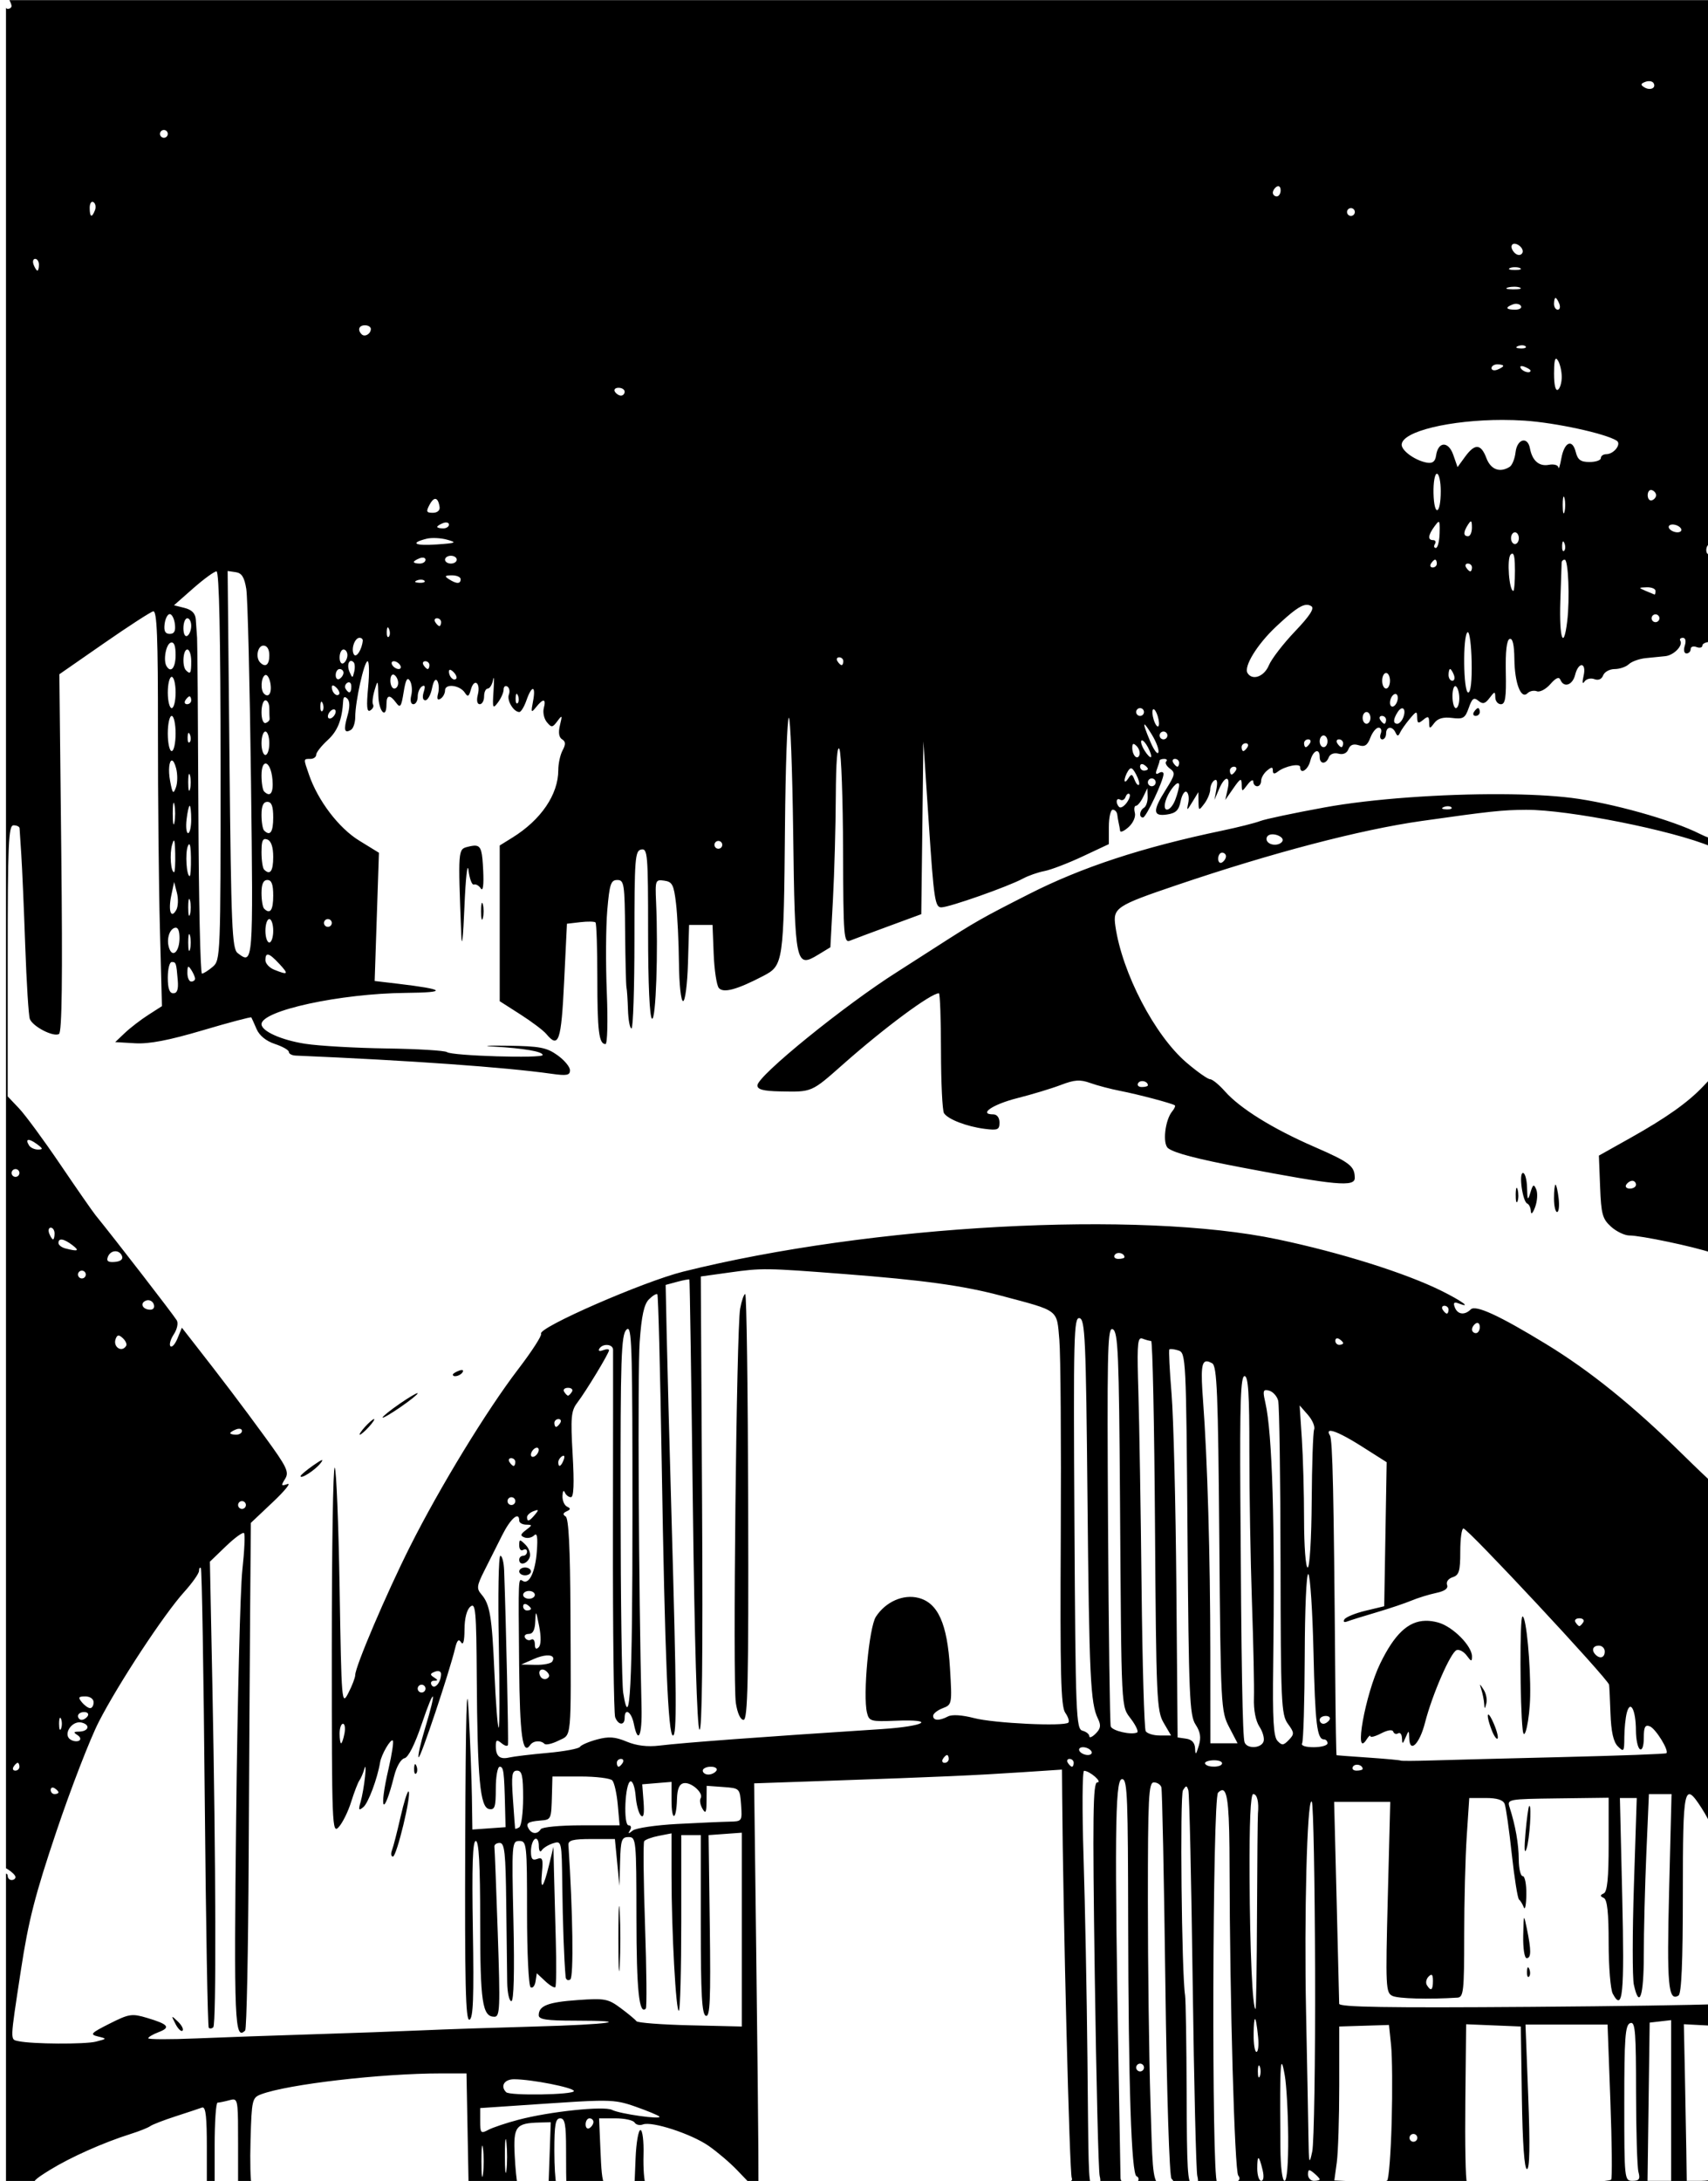 <?xml version="1.0" encoding="UTF-8" standalone="no"?>
<svg
   xmlns:dc="http://purl.org/dc/elements/1.1/"
   xmlns:cc="http://creativecommons.org/ns#"
   xmlns:rdf="http://www.w3.org/1999/02/22-rdf-syntax-ns#"
   xmlns:svg="http://www.w3.org/2000/svg"
   xmlns="http://www.w3.org/2000/svg"
   xmlns:sodipodi="http://sodipodi.sourceforge.net/DTD/sodipodi-0.dtd"
   xmlns:inkscape="http://www.inkscape.org/namespaces/inkscape"
   sodipodi:docname="Science fiction city.svg"
   inkscape:version="1.0 (4035a4fb49, 2020-05-01)"
   id="svg5220"
   version="1.1"
   viewBox="0 0 115.915 147.951"
   height="147.951mm"
   width="115.915mm">
  <title
     id="title5277">Science fiction city</title>
  <defs
     id="defs5214" />
  <sodipodi:namedview
     inkscape:window-maximized="1"
     inkscape:window-y="-9"
     inkscape:window-x="-9"
     inkscape:window-height="1001"
     inkscape:window-width="1920"
     fit-margin-bottom="0"
     fit-margin-right="0"
     fit-margin-left="0"
     fit-margin-top="0"
     inkscape:snap-global="false"
     showgrid="false"
     inkscape:document-rotation="0"
     inkscape:current-layer="layer1"
     inkscape:document-units="mm"
     inkscape:cy="179.38825"
     inkscape:cx="268.48112"
     inkscape:zoom="1.5361644"
     inkscape:pageshadow="2"
     inkscape:pageopacity="0.0"
     borderopacity="1.0"
     bordercolor="#666666"
     pagecolor="#ffffff"
     id="base" />
  <g
     transform="translate(-257.493,-5.512)"
     id="layer1"
     inkscape:groupmode="layer"
     inkscape:label="Lager 1">
    <path
       transform="scale(0.265)"
       d="m 974.078,20.832 c 0.316,0.61 0.544,1.2 0.549,1.49 0.008,0.412 -0.434,0.75 -0.984,0.75 -0.159,0 -0.307,-0.091 -0.439,-0.24 V 499.055 c 0.151,0.087 0.259,0.135 0.439,0.248 1.1,0.687 2,1.592 2,2.01 0,0.418 -0.45,0.76 -1,0.76 -0.55,0 -1,-0.478 -1,-1.061 0,-0.358 -0.18,-0.549 -0.439,-0.58 v 79.584 h 7.777 c -1.239,-0.558 -0.556,-1.254 3.488,-3.742 5.327,-3.278 13.75,-7.028 20.674,-9.205 2.2,-0.692 4.45,-1.589 5,-1.994 0.55,-0.406 3.475,-1.538 6.5,-2.516 3.025,-0.978 6.062,-1.987 6.75,-2.24 0.059,-0.022 0.117,-0.032 0.172,-0.031 0.816,0.009 1.078,2.627 1.078,10.219 v 9.51 h 2 v -9.943 c 0,-6.05 0.338,-11.006 0.75,-11.014 0.412,-0.008 1.762,-0.286 3,-0.617 0.42,-0.113 0.761,-0.202 1.039,-0.197 1.204,0.022 1.211,1.819 1.211,11.211 v 10.561 h 3.486 c -0.326,-0.703 -0.456,-5.821 -0.291,-11.559 0.29,-10.095 0.422,-10.67 2.65,-11.518 6.781,-2.579 30.743,-5.365 46.154,-5.367 h 6.5 l 0.277,14.75 0.258,13.693 h 12.541 c -0.254,-1.058 -0.558,-4.074 -0.725,-7.344 -0.384,-7.558 0.232,-8.373 6.439,-8.529 l 2.791,-0.07 -0.291,8.25 -0.272,7.693 h 2.008 c -0.301,-1.182 -0.527,-4.696 -0.527,-8.611 0,-6.741 0.287,-8.332 1.5,-8.332 1.208,0 1.5,1.556 1.5,8 0,4.4 0.035,8.326 0.076,8.725 0.01,0.077 -3e-4,0.149 -0.012,0.219 h 9.816 c -0.718,-1.191 -0.859,-3.762 -1.09,-9.193 l -0.33,-7.75 h 4.211 c 2.316,0 4.508,0.479 4.871,1.066 0.363,0.588 1.329,0.812 2.147,0.498 2.301,-0.883 12.36,2.394 16.811,5.475 2.2,1.523 5.486,4.321 7.303,6.217 l 3.303,3.447 -2.297,0.24 h 4.463 l -0.024,-8.693 c -0.013,-4.812 -0.262,-27.933 -0.553,-51.377 l -0.527,-42.625 20.166,-0.701 c 27.22,-0.945 36.333,-1.348 48.416,-2.145 l 10.25,-0.676 0.055,6.887 c 0.242,30.962 1.879,96.233 2.449,97.637 v 0 c 0.486,1.196 -0.775,1.574 -15.935,1.693 h 21.014 c -0.838,-0.66 -0.793,-5.222 -1.062,-32.443 -0.158,-15.95 -0.603,-39.013 -0.988,-51.25 -0.386,-12.237 -0.325,-22.238 0.135,-22.219 1.506,0.057 4.816,2.969 3.375,2.969 -1.115,0 -1.225,8.349 -0.644,49.25 0.384,27.088 0.951,50.262 1.26,51.5 0.342,1.369 0.188,2.017 -0.555,2.193 h 7.633 c -0.938,-0.209 -1.739,-0.807 -1.744,-1.693 -0.01,-0.963 -0.201,-12.1 -0.43,-24.75 -1.121,-61.946 -0.978,-76.983 0.725,-77.314 0.091,-0.018 0.175,-0.02 0.256,-0.002 1.215,0.276 1.361,5.321 1.41,36.502 0.066,41.738 0.823,64.657 2.154,65.148 0.5,0.184 0.655,0.747 0.344,1.25 -0.291,0.471 -0.785,0.737 -1.334,0.859 h 6.689 c -1.696,-1.294 -1.651,-5.297 -2.144,-21.154 -0.362,-11.612 -0.658,-34.765 -0.658,-51.451 0,-26.577 0.19,-30.338 1.531,-30.338 0.842,0 1.707,0.562 1.922,1.25 0.215,0.687 0.676,23.3 1.023,50.25 0.368,28.557 1.027,49.396 1.578,49.949 0.434,0.436 0.786,1.045 0.896,1.494 h 4.359 c -1.156,-0.438 -1.324,-4.075 -1.385,-23.193 -0.041,-12.788 -0.221,-24.15 -0.4,-25.25 -0.874,-5.364 -1.348,-51.172 -0.543,-52.473 0.401,-0.648 0.642,-0.973 0.836,-0.973 0.194,0 0.339,0.325 0.547,0.973 0.26,0.81 0.757,22.848 1.103,48.973 0.347,26.125 0.882,48.512 1.19,49.75 0.34,1.368 0.184,2.017 -0.559,2.193 h 7.043 c -0.61,-0.062 -1.109,-0.244 -1.424,-0.559 -1.424,-1.425 -1.18,-98.304 0.252,-99.748 0.441,-0.445 0.819,-0.676 1.143,-0.643 1.402,0.146 1.78,5.287 1.805,19.779 0.057,33.876 1.292,77.705 2.221,78.859 0.593,0.736 0.349,1.349 -0.695,1.75 -0.822,0.315 -1.614,0.498 -2.324,0.561 h 125.545 v -1.469 c -1.173,0.307 -2.733,0.525 -4.098,0.525 h -3.566 l -0.113,-7.75 c -0.062,-4.262 -0.23,-13.284 -0.371,-20.047 l -0.258,-12.295 5.606,0.295 2.801,0.148 v -5.588 c -5.898,0.244 -24.989,0.534 -47.549,0.701 -36.922,0.274 -49.119,0.075 -49.127,-0.801 -0.01,-0.641 -0.299,-12.529 -0.65,-26.416 l -0.641,-25.25 h 7.184 7.186 l -0.627,24.416 c -0.593,23.094 -0.528,24.459 1.217,25.254 1.539,0.701 9.14,0.902 16.594,0.439 1.588,-0.099 1.75,-1.57 1.754,-15.859 0,-8.662 0.297,-20.138 0.652,-25.5 l 0.645,-9.75 h 4.242 c 2.888,0 4.43,0.49 4.83,1.533 0.323,0.843 1.137,6.58 1.807,12.75 0.67,6.17 1.511,11.442 1.869,11.717 0.358,0.275 0.909,1.175 1.223,2 0.314,0.825 0.605,-0.638 0.648,-3.25 0.043,-2.613 -0.37,-4.75 -0.92,-4.75 -0.55,0 -1.008,-1.913 -1.024,-4.25 -0.023,-4.03 -0.835,-8.656 -2.348,-13.367 -0.667,-2.079 -0.437,-2.123 12.346,-2.285 l 13.025,-0.166 v 11.951 c 0,8.583 -0.352,12.116 -1.25,12.535 -1,0.467 -1,0.699 0,1.166 0.889,0.415 1.25,3.758 1.25,11.566 0,6.04 0.473,11.864 1.051,12.943 2.566,4.793 3.017,0.203 2.43,-24.676 l -0.6,-25.418 h 2.158 2.158 l -0.725,22.293 c -0.398,12.261 -0.405,23.736 -0.017,25.5 1.405,6.395 2.545,2.974 2.545,-7.633 0,-5.963 0.295,-17.663 0.656,-26 l 0.656,-15.16 h 2.898 2.897 l -0.623,24.75 c -0.607,24.116 -0.218,28.442 2.404,26.82 0.769,-0.475 1.111,-8.541 1.111,-26.129 0,-27.4 0.304,-28.805 4.75,-21.941 1.238,1.91 2.25,3.867 2.25,4.348 0,0.379 0.702,1.728 1.664,3.266 v -89.762 c -2.119,-1.931 -5.294,-4.947 -8.973,-8.562 -12.487,-12.273 -23.484,-21.144 -34.69,-27.98 -12.033,-7.341 -18.084,-10.123 -19.322,-8.885 -1.56,1.56 -3.369,1.324 -4.082,-0.533 -0.442,-1.153 -0.189,-1.446 0.893,-1.031 3.639,1.396 1.015,-0.549 -4.295,-3.184 -9.228,-4.579 -25.838,-9.796 -42.002,-13.195 -35.532,-7.472 -103.972,-3.754 -152.191,8.268 -10.211,2.546 -37.338,14.396 -36.406,15.904 0.268,0.433 -2.367,4.514 -5.854,9.068 -8.072,10.546 -20.063,30.196 -27.717,45.42 -6.057,12.047 -14.024,30.722 -14.024,32.873 0,0.65 -0.787,2.712 -1.75,4.584 -1.712,3.33 -1.761,2.752 -2.25,-26.764 -0.275,-16.592 -0.838,-30.504 -1.25,-30.916 -0.412,-0.412 -0.75,20.56 -0.75,46.605 0,45.42 0.072,47.275 1.775,45.416 0.977,-1.066 2.407,-3.962 3.18,-6.438 0.772,-2.475 1.725,-4.95 2.117,-5.5 0.392,-0.55 0.97,-1.9 1.285,-3 0.316,-1.1 0.388,-0.2 0.16,2 -0.228,2.2 -0.74,5.125 -1.139,6.5 -0.607,2.091 -0.493,2.309 0.705,1.328 1.249,-1.023 3.595,-7.284 4.281,-11.432 0.341,-2.059 2.721,-6.143 3.264,-5.6 0.258,0.257 -0.228,3.473 -1.08,7.146 -2.568,11.072 -1.307,12.721 1.434,1.875 0.604,-2.389 1.73,-4.317 2.629,-4.5 0.981,-0.199 2.653,-3.517 4.439,-8.818 3.333,-9.888 3.936,-9.059 0.836,1.148 -1.162,3.827 -1.905,7.167 -1.65,7.422 0.438,0.438 7.886,-21.805 9.348,-27.916 0.495,-2.071 0.913,-2.479 1.533,-1.5 0.542,0.855 0.856,-0.342 0.867,-3.283 0.01,-2.878 0.583,-5.097 1.516,-5.871 1.324,-1.099 1.514,1.029 1.623,18.127 0.166,25.891 0.85,33.253 3.127,33.686 1.497,0.285 1.75,-0.472 1.75,-5.24 0,-3.065 0.45,-5.572 1,-5.572 1,0 1.148,1.138 1.377,10.484 l 0.123,4.982 -4.25,0.303 -4.25,0.301 -0.119,-8.285 c -0.065,-4.557 -0.437,-14.36 -0.828,-21.785 -0.494,-9.387 -0.764,0.614 -0.883,32.832 -0.136,36.685 0.09,46.247 1.08,45.914 0.966,-0.325 1.164,-5.575 0.875,-23.084 -0.269,-16.329 -0.06,-22.662 0.75,-22.662 0.795,0 1.125,6.01 1.125,20.564 0,20.73 0.552,24.436 3.65,24.436 1.415,0 1.505,-2.238 0.859,-21.25 -0.397,-11.688 -0.785,-21.7 -0.865,-22.25 -0.08,-0.55 0.53,-1 1.355,-1 1.261,0 1.527,2.465 1.672,15.5 0.095,8.525 0.207,17.638 0.25,20.25 0.043,2.612 0.521,4.75 1.065,4.75 0.633,0 0.823,-7.359 0.529,-20.5 -0.445,-19.889 -0.401,-20.5 1.512,-20.5 1.89,0 1.973,0.757 1.973,18.441 0,10.269 0.411,18.694 0.928,19.014 0.511,0.316 1.073,-0.364 1.25,-1.51 l 0.322,-2.084 2.143,2.01 c 1.179,1.105 2.349,1.802 2.6,1.551 0.251,-0.251 0.304,-5.736 0.117,-12.189 -0.187,-6.453 -0.398,-14.432 -0.469,-17.732 l -0.129,-6 -1.131,4.672 c -1.451,5.993 -2.276,6.802 -1.795,1.756 0.314,-3.296 0.111,-3.845 -1.23,-3.33 -1.216,0.466 -1.605,-0.003 -1.605,-1.932 0,-1.401 0.45,-2.826 1,-3.166 0.555,-0.343 1.008,0.41 1.016,1.691 0.01,1.333 0.326,1.837 0.75,1.193 0.404,-0.613 1.721,-1.424 2.928,-1.801 2.163,-0.675 2.194,-0.531 2.328,10.615 0.118,9.803 0.459,19.169 0.859,23.609 0.065,0.72 0.601,1.011 1.191,0.646 0.895,-0.553 0.667,-17.213 -0.473,-34.436 -0.079,-1.202 1.155,-1.52 5.9,-1.52 h 6 l 0.582,6 0.582,6 0.168,-6.25 c 0.149,-5.527 0.399,-6.25 2.168,-6.25 1.935,0 2.001,0.672 2.016,20.75 0.014,18.378 0.685,24.881 2.396,23.17 0.287,-0.287 0.199,-9.88 -0.195,-21.318 -0.395,-11.438 -0.492,-21.133 -0.217,-21.543 0.275,-0.41 1.962,-1.029 3.75,-1.377 l 3.25,-0.633 v 10.818 c 0,14.292 1.154,35.311 1.899,34.566 0.325,-0.325 0.593,-10.567 0.596,-22.762 v -22.172 h 2.5 2.5 v 22.908 c 0,17.974 0.281,23.003 1.307,23.352 1.058,0.359 1.249,-4.014 1,-22.908 l -0.307,-23.352 4.25,-0.309 4.25,-0.307 v 24.807 24.809 l -13.229,-0.311 c -7.276,-0.17 -13.464,-0.643 -13.752,-1.053 -0.287,-0.409 -2.098,-1.913 -4.023,-3.342 -3.237,-2.404 -4.063,-2.559 -11,-2.07 -7.655,0.539 -10,1.453 -10,3.896 0,1.07 2.047,1.379 9.166,1.379 15.725,0 9.053,0.983 -10.252,1.51 -10.127,0.277 -23.139,0.715 -28.914,0.975 -5.775,0.26 -18.375,0.714 -28,1.01 -9.625,0.296 -23.012,0.77 -29.75,1.055 -6.737,0.284 -12.25,0.266 -12.25,-0.041 0,-0.307 1.188,-1.011 2.639,-1.562 3.195,-1.215 2.544,-2.02 -2.955,-3.658 -3.874,-1.154 -4.582,-1.046 -9.568,1.465 -4.825,2.43 -5.137,2.771 -3,3.291 2.343,0.57 2.335,0.592 -0.484,1.316 l 0.002,0.002 c -2.821,0.725 -16.45,0.643 -19.881,-0.119 -2.166,-0.481 -2.196,0.398 0.646,-18.242 1.922,-12.601 3.623,-19.24 9.1,-35.5 3.705,-11 8.581,-23.6 10.836,-28 4.991,-9.741 16.646,-27.466 21.85,-33.229 2.1,-2.325 3.818,-4.762 3.818,-5.416 0,-0.654 0.212,-0.978 0.471,-0.719 0.259,0.259 0.706,26.731 0.994,58.828 0.288,32.097 0.751,58.585 1.029,58.863 0.278,0.278 0.801,0.211 1.16,-0.148 0.775,-0.776 0.666,-42.438 -0.229,-87.18 l -0.64,-32 4.09,-3.936 c 2.249,-2.164 4.338,-3.686 4.643,-3.381 0.305,0.305 0.115,4.551 -0.422,9.436 -0.537,4.884 -1.248,33.254 -1.582,63.043 -0.591,52.733 -0.39,57.546 2.303,54.855 0.376,-0.376 0.78,-20.333 0.898,-44.35 0.118,-24.017 0.293,-53.102 0.387,-64.631 l 0.17,-20.961 5.615,-5.305 c 3.088,-2.917 4.781,-5.006 3.764,-4.643 -1.628,0.582 -1.701,0.425 -0.611,-1.32 1.092,-1.748 0.487,-3.01 -5.15,-10.736 -5.917,-8.109 -10.948,-14.747 -18.338,-24.193 l -2.947,-3.77 -1.111,2.719 c -0.611,1.495 -1.423,2.407 -1.805,2.025 -0.382,-0.382 0,-1.751 0.846,-3.045 0.871,-1.329 1.199,-2.897 0.754,-3.605 -1.058,-1.684 -15.765,-20.711 -20.775,-26.877 -0.748,-0.92 -4.817,-6.77 -9.041,-13 -4.224,-6.23 -8.984,-12.697 -10.576,-14.373 l -2.895,-3.049 v -34.701 c 0,-30.18 0.195,-34.703 1.5,-34.703 0.825,0 1.516,0.338 1.539,0.75 0.022,0.412 0.221,3.45 0.441,6.75 0.221,3.3 0.674,13.781 1.008,23.291 0.334,9.51 0.864,17.965 1.18,18.787 0.75,1.954 6.083,4.694 7.469,3.838 0.757,-0.468 0.932,-14.27 0.586,-46.377 l -0.492,-45.709 11.402,-7.916 c 6.271,-4.353 11.957,-8.039 12.635,-8.189 0.956,-0.213 1.228,6.619 1.209,30.5 -0.013,16.926 0.212,39.728 0.5,50.672 l 0.523,19.898 -3.5,2.244 c -1.925,1.235 -4.619,3.307 -5.986,4.604 l -2.484,2.357 5.098,0.297 c 3.622,0.211 8.639,-0.751 17.328,-3.324 6.726,-1.992 12.322,-3.475 12.436,-3.297 0.113,0.179 0.715,1.517 1.34,2.975 0.719,1.677 2.446,3.083 4.703,3.828 1.962,0.647 3.566,1.564 3.566,2.037 0,0.473 0.787,0.893 1.75,0.934 29.195,1.239 53.603,2.973 65.5,4.652 3.932,0.555 4.75,0.399 4.75,-0.898 0,-0.862 -1.449,-2.599 -3.219,-3.859 -2.771,-1.973 -4.541,-2.31 -12.75,-2.422 -5.242,-0.072 -6.831,0.028 -3.531,0.221 7.783,0.454 12.5,1.269 12.5,2.16 0,0.921 -23.182,0.221 -24.5,-0.74 -0.55,-0.401 -7.525,-0.824 -15.5,-0.939 -7.975,-0.115 -17.352,-0.655 -20.836,-1.199 -6.11,-0.955 -11.164,-3.225 -11.164,-5.016 0,-3.479 20.157,-7.85 36.943,-8.01 10.929,-0.104 10.185,-0.901 -2.205,-2.365 l -5.762,-0.68 0.547,-16.414 0.549,-16.414 -5.076,-3.123 c -5.206,-3.203 -10.511,-10.16 -12.816,-16.803 -1.47,-4.236 -1.481,-4.1 0.32,-4.1 0.825,0 1.5,-0.476 1.5,-1.057 0,-0.581 1.322,-2.268 2.938,-3.75 2.59,-2.375 3.7,-5.205 3.981,-10.145 0.054,-0.957 0.418,-1.113 1.072,-0.459 0.65,0.649 0.657,2.162 0.019,4.385 -1.041,3.63 -0.783,4.623 0.926,3.566 0.587,-0.363 1.066,-1.844 1.066,-3.291 0,-3.937 2.288,-14.25 3.162,-14.25 0.419,0 0.483,2.995 0.141,6.656 -0.464,4.974 -0.324,6.474 0.555,5.932 0.647,-0.4 0.962,-1.071 0.701,-1.492 -0.261,-0.422 -0.081,-2.079 0.398,-3.682 0.825,-2.759 0.876,-2.688 0.957,1.336 0.083,4.117 2.086,6.277 2.086,2.25 0,-2.432 0.875,-2.554 2.488,-0.348 1.032,1.411 1.31,1.012 1.908,-2.73 0.513,-3.211 0.945,-3.989 1.611,-2.91 0.5,0.81 0.654,2.488 0.342,3.73 -0.333,1.327 -0.11,2.258 0.541,2.258 0.61,0 1.109,-0.874 1.109,-1.941 0,-1.068 0.498,-2.249 1.107,-2.625 0.745,-0.46 0.885,0.011 0.432,1.441 -0.407,1.282 -0.241,2.125 0.418,2.125 0.601,0 1.37,-1.386 1.709,-3.08 0.378,-1.89 0.9,-2.622 1.352,-1.891 0.405,0.655 0.495,2.113 0.201,3.238 -0.362,1.386 -0.161,1.815 0.623,1.33 0.637,-0.393 1.158,-1.361 1.158,-2.15 0,-1.816 3.812,-1.345 5.082,0.627 0.734,1.141 1.04,0.978 1.531,-0.812 0.831,-3.033 2.553,-1.778 1.781,1.299 -0.373,1.486 -0.179,2.439 0.496,2.439 0.61,0 1.109,-0.9 1.109,-2 0,-1.1 0.42,-2 0.934,-2 0.513,0 1.134,-1.013 1.379,-2.25 0.245,-1.238 0.295,0 0.109,2.75 -0.308,4.566 -0.21,4.831 1.121,3.059 0.801,-1.068 1.457,-2.556 1.457,-3.309 0,-0.752 0.429,-1.102 0.955,-0.777 0.526,0.325 0.701,1.258 0.389,2.072 -0.57,1.484 1.217,4.455 2.68,4.455 0.429,0 1.251,-1.35 1.826,-3 1.391,-3.991 2.468,-3.831 1.682,0.25 -0.561,2.912 -0.48,3.068 0.781,1.5 1.86,-2.313 2.621,-2.214 1.975,0.256 -0.288,1.103 0.067,2.718 0.791,3.59 1.192,1.437 1.445,1.412 2.686,-0.256 1.238,-1.665 1.3,-1.568 0.666,1.018 -0.458,1.866 -0.272,3.123 0.537,3.623 0.931,0.576 0.967,1.276 0.137,2.826 -0.607,1.134 -1.103,3.412 -1.103,5.062 0,6.236 -4.416,12.729 -11.75,17.277 l -3.25,2.016 v 19.932 19.932 l 5.293,3.385 c 2.911,1.862 5.892,4.107 6.623,4.988 3.188,3.841 3.84,1.942 4.578,-13.303 l 0.723,-14.902 3.422,-0.4 c 1.882,-0.22 3.632,-0.188 3.891,0.07 0.258,0.258 0.471,6.657 0.471,14.221 0,13.647 0.403,16.916 2.09,16.916 0.486,0 0.635,-5.908 0.334,-13.25 -0.299,-7.287 -0.244,-16.737 0.121,-21 0.574,-6.708 0.917,-7.75 2.559,-7.75 1.76,0 1.905,0.95 2.012,13.25 0.063,7.287 0.22,13.7 0.348,14.25 0.128,0.55 0.301,3.138 0.385,5.75 0.084,2.612 0.49,4.75 0.902,4.75 0.412,4.5e-4 0.75,-10.23 0.75,-22.734 0,-20.857 0.145,-22.763 1.75,-23.074 1.623,-0.314 1.75,1.223 1.75,21.176 0,13.264 0.384,21.752 1,22.133 0.99,0.612 1.611,-17.14 1.045,-29.834 -0.25,-5.616 -0.171,-5.821 2.098,-5.5 2.053,0.29 2.441,1.044 3.008,5.834 0.358,3.025 0.696,9.887 0.75,15.25 0.056,5.521 0.517,9.75 1.062,9.75 0.533,0 1.092,-4.359 1.25,-9.75 l 0.287,-9.75 h 3 3 l 0.297,7.455 c 0.164,4.1 0.755,8.004 1.312,8.676 1.154,1.39 4.629,0.452 11.391,-3.074 5.153,-2.687 5.244,-3.318 5.555,-38.34 0.133,-15.006 0.573,-27.487 0.977,-27.736 0.404,-0.25 0.911,13.033 1.125,29.52 0.439,33.757 0.621,34.636 6.449,31.092 l 3.074,-1.869 0.66,-12.268 c 0.363,-6.748 0.692,-18.612 0.73,-26.363 0.044,-8.805 0.393,-13.341 0.93,-12.092 0.473,1.1 0.891,12.736 0.93,25.857 0.066,22.307 0.184,23.81 1.82,23.152 0.963,-0.387 5.453,-2.066 9.98,-3.732 l 8.23,-3.031 0.27,-22.123 0.268,-22.123 1.406,21.25 c 1.268,19.161 1.581,21.25 3.182,21.25 2.029,0 17.154,-5.329 20.912,-7.367 1.375,-0.746 3.85,-1.611 5.5,-1.924 1.65,-0.313 6.037,-1.992 9.75,-3.732 l 6.75,-3.166 v -4.404 c 0,-2.423 0.45,-4.406 1,-4.406 0.55,0 1.069,0.562 1.152,1.25 0.084,0.688 0.257,1.7 0.385,2.25 0.128,0.55 0.284,1.407 0.348,1.904 0.063,0.498 1.044,0.065 2.178,-0.961 1.167,-1.056 1.859,-2.641 1.594,-3.654 -0.257,-0.984 -0.129,-1.789 0.285,-1.789 0.414,0 1.243,-1.012 1.84,-2.25 l 1.084,-2.25 0.068,2.191 c 0.037,1.205 -0.384,2.469 -0.934,2.809 -1.167,0.721 -1.343,2.5 -0.248,2.498 0.791,-0.001 5.25,-9.457 5.25,-11.135 0,-0.54 -0.526,-0.656 -1.17,-0.258 -0.797,0.493 -0.957,0.167 -0.5,-1.023 0.368,-0.96 0.67,-1.934 0.67,-2.164 0,-0.23 0.524,-0.418 1.166,-0.418 0.642,0 0.874,0.292 0.516,0.65 -0.358,0.358 0.071,1.18 0.955,1.826 1.446,1.057 1.344,1.592 -1.016,5.33 -3.462,5.484 -3.398,6.961 0.273,6.422 2.267,-0.333 3.023,-1.068 3.488,-3.393 0.327,-1.633 1.005,-2.714 1.51,-2.402 0.505,0.312 0.707,1.579 0.449,2.816 -0.444,2.131 -0.389,2.119 1.059,-0.25 l 1.527,-2.5 0.035,2.441 c 0.034,2.362 0.081,2.378 1.502,0.5 0.807,-1.068 1.483,-2.703 1.502,-3.633 0.017,-0.93 0.498,-1.981 1.07,-2.334 0.667,-0.412 0.856,0.373 0.523,2.191 l -0.519,2.834 1.172,-2.75 c 1.515,-3.557 3.002,-3.557 2.213,0 l -0.611,2.75 2.086,-3 c 1.767,-2.542 2.089,-2.695 2.123,-1 0.038,1.973 0.057,1.974 1.506,0.059 0.807,-1.068 1.469,-1.405 1.469,-0.75 0,0.655 0.45,1.191 1,1.191 0.55,0 1,-0.619 1,-1.377 0,-0.758 0.675,-1.938 1.5,-2.623 1.197,-0.993 1.5,-0.993 1.5,0 0,0.851 0.396,0.934 1.25,0.266 1.825,-1.428 5.75,-2.228 5.75,-1.172 0,1.983 2.001,0.752 2.59,-1.594 0.681,-2.714 2.41,-3.432 2.41,-1 0,1.903 1.611,1.957 2.332,0.078 0.318,-0.829 1.348,-1.213 2.469,-0.92 1.204,0.315 2.16,-0.114 2.557,-1.146 0.428,-1.117 1.28,-1.444 2.637,-1.014 1.534,0.487 2.233,0.033 2.98,-1.932 0.537,-1.412 1.485,-2.566 2.107,-2.566 0.622,0 0.873,0.675 0.557,1.5 -0.317,0.825 -0.14,1.5 0.393,1.5 0.533,0 0.969,-0.675 0.969,-1.5 0,-1.818 1.607,-1.984 2.416,-0.25 0.461,0.989 0.704,0.992 1.162,0.014 0.318,-0.68 1.428,-2.255 2.467,-3.5 1.711,-2.051 1.892,-2.09 1.922,-0.393 0.028,1.55 0.291,1.66 1.533,0.629 1.242,-1.031 1.505,-0.923 1.531,0.627 0.03,1.741 0.123,1.754 1.324,0.174 0.892,-1.174 2.294,-1.572 4.533,-1.289 2.858,0.362 3.366,0.054 4.285,-2.584 0.849,-2.435 1.31,-2.773 2.467,-1.812 1.125,0.934 1.721,0.785 2.857,-0.717 1.314,-1.736 1.44,-1.749 1.471,-0.148 0.017,0.962 0.668,1.75 1.447,1.75 1.12,0 1.382,-1.709 1.25,-8.166 -0.11,-5.382 0.225,-8.296 0.981,-8.549 0.765,-0.256 1.167,1.461 1.211,5.16 0.074,6.181 1.696,10.402 3.357,8.74 0.566,-0.566 1.649,-0.791 2.408,-0.5 0.759,0.291 2.309,-0.531 3.443,-1.828 1.415,-1.618 2.224,-1.965 2.58,-1.107 0.881,2.121 3.103,1.383 3.764,-1.25 0.877,-3.495 2.982,-3.252 2.168,0.25 -0.387,1.665 -0.3,2.242 0.221,1.465 0.473,-0.706 1.608,-0.995 2.521,-0.645 1.04,0.399 1.892,0.037 2.277,-0.967 0.339,-0.882 1.661,-1.604 2.938,-1.604 1.277,0 2.916,-0.562 3.643,-1.25 0.727,-0.688 2.672,-1.386 4.322,-1.551 1.65,-0.165 3.9,-0.39 5,-0.5 2.171,-0.217 4.61,-2.712 3.852,-3.939 -0.259,-0.419 0.037,-0.76 0.656,-0.76 0.672,0 0.871,0.808 0.492,2 -0.364,1.147 -0.181,2 0.432,2 0.587,0 1.068,-0.499 1.068,-1.107 0,-0.609 0.675,-0.848 1.5,-0.531 0.825,0.317 1.5,0.14 1.5,-0.393 0,-0.533 1.11,-0.969 2.467,-0.969 h 1.195 V 51.955 c -0.177,0.071 -0.407,0.117 -0.664,0.117 -0.55,0 -1,-0.478 -1,-1.061 0,-0.437 0.253,-0.658 0.611,-0.598 0.119,0.02 0.251,0.073 0.389,0.158 0.257,0.159 0.486,0.347 0.664,0.527 V 20.832 Z m 420.059,20.748 c 0.446,0.031 0.821,0.192 0.99,0.467 0.788,1.276 -0.849,2.035 -2.365,1.098 -1.005,-0.621 -0.947,-0.925 0.266,-1.391 0.213,-0.082 0.431,-0.134 0.645,-0.16 0.16,-0.02 0.316,-0.024 0.465,-0.014 z m -380.494,12.492 c 0.55,0 1,0.45 1,1 0,0.55 -0.45,1 -1,1 -0.55,0 -1,-0.45 -1,-1 0,-0.55 0.45,-1 1,-1 z m 285.389,14.383 c 0.359,0.016 0.611,0.414 0.611,1.057 0,0.857 -0.45,1.561 -1,1.561 -0.55,0 -1,-0.424 -1,-0.941 0,-0.518 0.45,-1.219 1,-1.559 0.138,-0.085 0.27,-0.122 0.389,-0.117 z m -303.625,4.012 c 0.062,0.011 0.128,0.037 0.193,0.078 0.526,0.325 0.703,1.251 0.393,2.059 -0.793,2.067 -1.35,1.823 -1.35,-0.592 0,-0.991 0.329,-1.621 0.764,-1.545 z m 322.236,1.605 c 0.55,0 1,0.45 1,1 0,0.55 -0.45,1 -1,1 -0.55,0 -1,-0.45 -1,-1 0,-0.55 0.45,-1 1,-1 z m 42.053,9.135 c 0.851,0.108 1.947,1.039 1.947,1.924 0,0.518 -0.424,0.941 -0.941,0.941 -1.18,0 -2.441,-1.952 -1.725,-2.668 0.179,-0.179 0.435,-0.233 0.719,-0.197 z m -379.021,3.865 c 0.533,0 0.969,0.675 0.969,1.5 0,0.825 -0.176,1.5 -0.393,1.5 -0.216,0 -0.652,-0.675 -0.969,-1.5 -0.317,-0.825 -0.14,-1.5 0.393,-1.5 z m 378.969,2.129 c 0.453,0 0.906,0.068 1.25,0.207 0.688,0.277 0.125,0.506 -1.25,0.506 -1.375,0 -1.938,-0.228 -1.25,-0.506 0.344,-0.139 0.797,-0.207 1.25,-0.207 z m -0.119,4.998 c 0.544,0.007 1.05,0.08 1.389,0.217 0.677,0.274 -0.119,0.481 -1.77,0.461 -1.65,-0.02 -2.204,-0.245 -1.23,-0.498 0.486,-0.127 1.068,-0.186 1.611,-0.18 z m 10.512,2.873 c 0.216,0 0.652,0.675 0.969,1.5 0.317,0.825 0.14,1.5 -0.393,1.5 -0.533,0 -0.969,-0.675 -0.969,-1.5 0,-0.825 0.176,-1.5 0.393,-1.5 z m -10.309,1.506 c 0.616,-0.056 1.2,0.143 1.443,0.537 0.325,0.526 -0.336,0.957 -1.469,0.957 -2.415,0 -2.657,-0.556 -0.59,-1.35 0.202,-0.077 0.41,-0.126 0.615,-0.145 z m -294.584,5.494 c 0.825,0 1.5,0.422 1.5,0.939 0,1.261 -1.56,2.164 -2.359,1.365 -1.126,-1.126 -0.687,-2.305 0.859,-2.305 z m 296.418,5.123 c 0.347,0.014 0.644,0.105 0.811,0.271 0.332,0.332 -0.258,0.569 -1.312,0.525 -1.165,-0.048 -1.401,-0.284 -0.604,-0.604 0.361,-0.144 0.758,-0.208 1.105,-0.193 z m 8.635,3.447 c 0.124,0.012 0.272,0.159 0.447,0.43 0.533,0.825 0.977,2.709 0.984,4.189 0.01,1.48 -0.434,2.971 -0.984,3.311 -0.614,0.38 -0.992,-1.237 -0.984,-4.191 0.01,-2.605 0.164,-3.774 0.537,-3.738 z m -15.053,1.43 c 0.825,0 1.5,0.176 1.5,0.393 0,0.216 -0.675,0.652 -1.5,0.969 -0.825,0.317 -1.5,0.14 -1.5,-0.393 0,-0.533 0.675,-0.969 1.5,-0.969 z m 6.084,0.453 c 0.077,-0.015 0.175,-0.016 0.293,0.002 0.157,0.024 0.35,0.077 0.572,0.162 0.854,0.328 1.551,0.772 1.551,0.988 0,0.81 -1.905,0.355 -2.492,-0.596 -0.197,-0.319 -0.156,-0.51 0.076,-0.557 z m -231.143,5.547 c 0.857,0 1.559,0.45 1.559,1 0,0.55 -0.424,1 -0.941,1 -0.518,0 -1.219,-0.45 -1.559,-1 -0.34,-0.55 0.084,-1 0.941,-1 z m 226.398,8.225 c 1.887,3.3e-4 3.785,0.061 5.66,0.188 7.958,0.536 20.564,3.272 23.537,5.109 1.346,0.832 -0.678,3.479 -2.66,3.479 -0.758,0 -1.377,0.45 -1.377,1 0,0.55 -1.3,1 -2.891,1 -2.272,0 -3.03,-0.552 -3.537,-2.572 -0.872,-3.475 -2.929,-2.554 -3.689,1.65 -0.34,1.881 -0.677,2.922 -0.75,2.311 -0.072,-0.611 -1.172,-0.913 -2.443,-0.67 -2.501,0.478 -4.258,-1.051 -4.846,-4.219 -0.586,-3.155 -3.296,-2.422 -3.684,0.996 -0.187,1.648 -0.862,3.329 -1.5,3.734 -2.51,1.597 -4.852,0.722 -5.967,-2.23 -1.397,-3.7 -2.945,-3.799 -5.459,-0.348 l -1.932,2.652 -1.096,-3.143 c -1.24,-3.558 -3.882,-3.455 -4.398,0.172 -0.219,1.537 -0.889,2.07 -2.309,1.836 -2.917,-0.48 -6.5,-3.005 -6.5,-4.58 0,-3.458 12.634,-6.368 25.84,-6.365 z m -16.822,13.775 c 0.54,0 0.982,1.997 0.982,4.439 0,6.168 -1.714,6.667 -1.852,0.539 -0.062,-2.738 0.329,-4.979 0.869,-4.979 z m 54.842,4.152 c 0.07,9.7e-4 0.143,0.014 0.217,0.039 0.591,0.197 1.074,0.786 1.074,1.309 0,0.522 -0.484,1.11 -1.074,1.307 -0.591,0.197 -1.076,-0.39 -1.076,-1.307 0,-0.802 0.371,-1.354 0.859,-1.348 z m -22.348,1.693 c 0.055,0.031 0.115,0.164 0.178,0.404 0.252,0.963 0.252,2.537 0,3.5 -0.251,0.962 -0.457,0.175 -0.457,-1.75 0,-1.444 0.115,-2.249 0.279,-2.154 z m -289.062,0.6 c 0.531,-0.044 0.949,0.657 1.158,2.082 0.127,0.865 -0.586,1.473 -1.73,1.473 -1.663,0 -1.784,-0.304 -0.83,-2.086 0.507,-0.948 0.989,-1.434 1.402,-1.469 z m 265.291,5.771 c 0.18,0.045 0.238,0.538 0.244,1.533 0.01,1.238 -0.434,2.25 -0.984,2.25 -1.253,0 -1.253,-1.061 0,-3 0.294,-0.455 0.506,-0.719 0.654,-0.775 0.031,-0.012 0.06,-0.014 0.086,-0.008 z m -8.324,0.123 c 0.338,-0.09 0.354,0.772 0.293,2.926 -0.058,2.054 -0.493,3.734 -0.967,3.734 -0.473,0 -0.582,-0.45 -0.242,-1 0.34,-0.55 0.141,-1 -0.441,-1 -1.451,0 -1.327,-1.251 0.35,-3.543 0.487,-0.666 0.805,-1.063 1.008,-1.117 z m -254.334,0.15 c 0.538,-0.059 0.918,0.141 0.918,0.541 0,0.533 -0.675,0.969 -1.5,0.969 -0.825,0 -1.5,-0.178 -1.5,-0.395 0,-0.216 0.675,-0.652 1.5,-0.969 0.206,-0.079 0.403,-0.127 0.582,-0.146 z m 314.301,0.51 c 0.825,0 1.777,0.45 2.117,1 0.34,0.55 -0.056,1 -0.881,1 -0.825,0 -1.779,-0.45 -2.119,-1 -0.34,-0.55 0.058,-1 0.883,-1 z m -40.383,2 c 0.55,0 1,0.675 1,1.5 0,0.825 -0.45,1.5 -1,1.5 -0.55,0 -1,-0.675 -1,-1.5 0,-0.825 0.45,-1.5 1,-1.5 z m -276.217,1.477 c 0.953,0.045 1.951,0.187 2.764,0.414 2.614,0.732 2.304,0.87 -2.703,1.217 -5.632,0.39 -6.947,-0.363 -2.557,-1.465 0.634,-0.159 1.543,-0.211 2.496,-0.166 z m 288.582,0.869 c 0.091,0.014 0.199,0.168 0.318,0.467 0.289,0.722 0.252,1.584 -0.08,1.916 -0.333,0.332 -0.567,-0.258 -0.523,-1.312 0.03,-0.728 0.134,-1.093 0.285,-1.07 z m 37.635,0.654 c 0.55,0 1,0.422 1,0.939 0,0.518 -0.45,1.221 -1,1.561 -0.55,0.34 -1,-0.084 -1,-0.941 0,-0.857 0.45,-1.559 1,-1.559 z m -50.592,2.471 c 0.424,0.15 0.592,1.483 0.592,4.328 0,2.86 -0.185,5.201 -0.412,5.201 -1.081,0 -1.698,-8.29 -0.691,-9.297 0.201,-0.201 0.37,-0.282 0.512,-0.232 z m -271.908,0.529 c 0.825,0 1.5,0.45 1.5,1 0,0.55 -0.675,1 -1.5,1 -0.825,0 -1.5,-0.45 -1.5,-1 0,-0.55 0.675,-1 1.5,-1 z m -7.418,0.49 c 0.538,-0.059 0.918,0.141 0.918,0.541 0,0.533 -0.675,0.969 -1.5,0.969 -0.825,0 -1.5,-0.178 -1.5,-0.395 0,-0.216 0.675,-0.652 1.5,-0.969 0.206,-0.079 0.403,-0.127 0.582,-0.146 z m 259.477,0.51 c 0.242,0 0.441,0.45 0.441,1 0,0.55 -0.476,1 -1.059,1 -0.582,0 -0.781,-0.45 -0.441,-1 0.34,-0.55 0.816,-1 1.059,-1 z m 33.191,0 c 0.925,6e-5 1.331,9.99 0.639,15.75 -0.923,7.688 -2.074,4.435 -1.768,-5 0.165,-5.088 0.317,-9.588 0.34,-10 0.021,-0.413 0.377,-0.75 0.789,-0.75 z m -24.809,1 c 0.582,0 1.059,0.45 1.059,1 0,0.55 -0.199,1 -0.441,1 -0.243,0 -0.719,-0.45 -1.059,-1 -0.34,-0.55 -0.141,-1 0.441,-1 z m -317.617,1.902 2.064,0.299 c 1.556,0.225 2.223,1.284 2.711,4.299 0.356,2.2 0.901,24.362 1.209,49.25 0.581,46.999 0.581,47.005 -3.42,43.959 -1.431,-1.09 -1.665,-6.635 -2.088,-49.518 z m -2.852,0.098 c 0.689,8.2e-4 1.034,16.379 1.045,49.75 0.016,48.665 -0.027,49.787 -2,51.467 -1.109,0.944 -2.355,1.731 -2.768,1.75 -0.412,0.018 -0.826,-18.754 -0.918,-41.717 -0.092,-22.963 -0.241,-42.875 -0.332,-44.25 -0.091,-1.375 -0.24,-3.505 -0.332,-4.732 -0.114,-1.523 -1.028,-2.446 -2.877,-2.91 l -2.707,-0.68 4.93,-4.34 c 2.712,-2.387 5.394,-4.339 5.959,-4.338 z m 60.277,1.014 c 1.238,-0.008 2.25,0.436 2.25,0.986 0,1.253 -1.061,1.253 -3,0 -1.213,-0.784 -1.069,-0.974 0.75,-0.986 z m -7.832,1.109 c 0.347,0.014 0.644,0.105 0.811,0.271 0.332,0.332 -0.258,0.569 -1.312,0.525 -1.165,-0.048 -1.401,-0.284 -0.604,-0.604 0.361,-0.144 0.758,-0.208 1.105,-0.193 z m 313.832,1.947 c 1.238,-0.039 2.25,0.38 2.25,0.93 0,0.55 -0.112,0.968 -0.25,0.93 -0.138,-0.039 -1.15,-0.457 -2.25,-0.93 -1.909,-0.82 -1.897,-0.863 0.25,-0.93 z m -86.873,4.5 c 0.348,0.029 0.666,0.145 0.975,0.336 0.873,0.539 -0.38,2.471 -4.205,6.484 -2.996,3.143 -5.997,7.041 -6.668,8.662 -1.199,2.894 -4.218,3.987 -5.461,1.977 -1.023,-1.656 2.458,-7.331 7.268,-11.848 4.144,-3.891 6.246,-5.485 7.732,-5.609 0.124,-0.01 0.243,-0.011 0.359,-0.002 z m -291.377,2.367 c 0.55,0 1.143,1.139 1.316,2.531 0.226,1.804 -0.153,2.531 -1.316,2.531 -1.164,0 -1.542,-0.727 -1.316,-2.531 0.174,-1.392 0.766,-2.531 1.316,-2.531 z m 380.5,0.062 c 0.55,0 1,0.45 1,1 0,0.55 -0.45,1 -1,1 -0.55,0 -1,-0.45 -1,-1 0,-0.55 0.45,-1 1,-1 z m -376,1 c 0.55,0 1,0.872 1,1.939 0,1.068 -0.45,2.221 -1,2.561 -0.567,0.351 -1,-0.49 -1,-1.941 0,-1.407 0.45,-2.559 1,-2.559 z m 63.941,0 c 0.582,0 1.059,0.45 1.059,1 0,0.55 -0.199,1 -0.441,1 -0.243,0 -0.719,-0.45 -1.059,-1 -0.34,-0.55 -0.141,-1 0.441,-1 z m -12.576,2.346 c 0.091,0.014 0.199,0.168 0.318,0.467 0.289,0.722 0.252,1.584 -0.08,1.916 -0.333,0.332 -0.567,-0.258 -0.523,-1.312 0.03,-0.728 0.134,-1.093 0.285,-1.07 z m 276.594,1.221 c 0.445,0.141 0.861,3.342 0.949,7.455 0.106,4.96 -0.223,7.979 -0.869,7.979 -1.269,0 -1.43,-14.641 -0.17,-15.42 0.03,-0.018 0.06,-0.023 0.09,-0.014 z m -283.852,1.434 c 0.491,0 0.861,0.338 0.822,0.75 -0.211,2.251 -1.655,4.503 -2.26,3.523 -0.812,-1.314 0.183,-4.273 1.438,-4.273 z m -48.06,1.205 c 0.643,0.041 0.953,1.092 0.953,3.211 0,3.256 -1.204,4.722 -2.328,2.834 -0.884,-1.484 -0.146,-5.595 1.078,-6.002 0.106,-0.035 0.205,-0.049 0.297,-0.043 z m 23.453,0.795 c 0.933,0 1.5,0.944 1.5,2.5 0,2.428 -0.974,3.192 -2.334,1.832 -1.258,-1.258 -0.666,-4.332 0.834,-4.332 z m -19.5,1 c 0.55,0 1,1.35 1,3 0,3.107 -0.204,3.462 -1.334,2.332 -1.047,-1.047 -0.778,-5.332 0.334,-5.332 z m 40,0 c 0.55,0 1,0.647 1,1.439 0,0.793 -0.45,1.721 -1,2.061 -0.55,0.34 -1,-0.309 -1,-1.441 0,-1.132 0.45,-2.059 1,-2.059 z m 126.941,2 c 0.582,0 1.059,0.45 1.059,1 0,0.55 -0.199,1 -0.441,1 -0.243,0 -0.719,-0.45 -1.059,-1 -0.34,-0.55 -0.141,-1 0.441,-1 z m -124.924,0.92 c 0.173,0.024 0.365,0.129 0.57,0.334 0.324,0.324 0.395,1.41 0.156,2.416 -0.414,1.747 -0.469,1.749 -1.213,0.035 -0.637,-1.468 -0.263,-2.889 0.486,-2.785 z m 10.865,0.08 c 0.55,0 1.277,0.45 1.617,1 0.34,0.55 0.169,1 -0.381,1 -0.55,0 -1.279,-0.45 -1.619,-1 -0.34,-0.55 -0.167,-1 0.383,-1 z m 8.059,0 c 0.582,0 1.059,0.45 1.059,1 0,0.55 -0.199,1 -0.441,1 -0.243,0 -0.719,-0.45 -1.059,-1 -0.34,-0.55 -0.141,-1 0.441,-1 z m -21.941,2 c 0.55,0 1,0.422 1,0.939 0,0.518 -0.45,1.221 -1,1.561 -0.55,0.34 -1,-0.084 -1,-0.941 0,-0.857 0.45,-1.559 1,-1.559 z m 284.393,0 c 0.216,0 0.652,0.675 0.969,1.5 0.317,0.825 0.14,1.5 -0.393,1.5 -0.533,0 -0.969,-0.675 -0.969,-1.5 0,-0.825 0.176,-1.5 0.393,-1.5 z m -256.07,0.203 c 0.206,0.026 0.503,0.221 0.861,0.58 0.651,0.651 0.95,1.415 0.666,1.699 -0.667,0.667 -1.85,-0.515 -1.85,-1.85 0,-0.313 0.116,-0.456 0.322,-0.43 z m 239.678,0.797 c 0.55,0 1,0.9 1,2 0,1.1 -0.45,2 -1,2 -0.55,0 -1,-0.9 -1,-2 0,-1.1 0.45,-2 1,-2 z m -254.365,0.418 c 0.053,-0.01 0.107,-0.011 0.164,0 0.065,0.013 0.132,0.04 0.201,0.082 0.55,0.34 1,1.266 1,2.059 0,0.793 -0.45,1.441 -1,1.441 -0.55,0 -1,-0.928 -1,-2.061 0,-0.867 0.264,-1.449 0.635,-1.521 z m -32.56,0.094 c 0.448,-0.013 0.947,0.814 1.178,2.023 0.478,2.498 -0.39,3.99 -1.611,2.77 -0.942,-0.942 -0.778,-4.102 0.246,-4.734 0.061,-0.038 0.124,-0.057 0.188,-0.059 z m -24.074,0.488 c 0.55,0 1,1.8 1,4 0,2.2 -0.45,4 -1,4 -0.55,0 -1,-1.8 -1,-4 0,-2.2 0.45,-4 1,-4 z m 45.379,1.389 c 0.364,0.012 0.621,0.408 0.621,1.051 0,1.757 -0.6,2.016 -1.457,0.629 -0.316,-0.512 -0.117,-1.213 0.442,-1.559 0.14,-0.086 0.273,-0.125 0.395,-0.121 z m -4.057,0.814 c 0.206,0.026 0.503,0.221 0.861,0.58 0.651,0.651 0.95,1.415 0.666,1.699 -0.667,0.667 -1.85,-0.515 -1.85,-1.85 0,-0.313 0.116,-0.456 0.322,-0.43 z m 287.377,0.172 c 0.057,-0.006 0.116,0.01 0.176,0.047 0.481,0.297 0.875,1.674 0.875,3.059 0,1.385 -0.394,2.52 -0.875,2.52 -0.481,0 -0.875,-1.378 -0.875,-3.061 0,-1.472 0.301,-2.524 0.699,-2.564 z m -240.334,1.971 c 0.091,0.014 0.199,0.168 0.318,0.467 0.289,0.722 0.252,1.584 -0.08,1.916 -0.333,0.332 -0.567,-0.258 -0.523,-1.312 0.03,-0.728 0.134,-1.093 0.285,-1.07 z m 225.023,0.031 c 0.359,0.007 0.611,0.385 0.611,1.004 0,0.825 -0.45,1.779 -1,2.119 -0.55,0.34 -1,-0.058 -1,-0.883 0,-0.825 0.45,-1.777 1,-2.117 0.138,-0.085 0.27,-0.125 0.389,-0.123 z m -308.83,0.623 c 0.242,0 0.441,0.45 0.441,1 0,0.55 -0.476,1 -1.059,1 -0.582,0 -0.781,-0.45 -0.441,-1 0.34,-0.55 0.816,-1 1.059,-1 z m 19.441,1 c 0.55,0 1,0.9 1,2 0,1.1 0.035,2.326 0.076,2.725 0.04,0.399 -0.409,0.885 -1,1.082 -0.612,0.204 -1.076,-0.97 -1.076,-2.725 0,-1.696 0.45,-3.082 1,-3.082 z m 14.365,0.346 c 0.091,0.014 0.199,0.168 0.318,0.467 0.289,0.722 0.252,1.584 -0.08,1.916 -0.333,0.332 -0.567,-0.258 -0.523,-1.312 0.03,-0.728 0.134,-1.093 0.285,-1.07 z m 296.193,1.652 c -0.243,0 -0.719,0.45 -1.059,1 -0.34,0.55 -0.141,1 0.441,1 0.582,0 1.059,-0.45 1.059,-1 0,-0.55 -0.199,-1 -0.441,-1 z m -86.559,0.002 c 0.55,0 1,0.45 1,1 0,0.55 -0.45,1 -1,1 -0.55,0 -1,-0.45 -1,-1 0,-0.55 0.45,-1 1,-1 z m 67.162,0.053 c 0.54,0.033 0.777,0.939 0.254,2.303 -0.347,0.904 -1.032,1.645 -1.523,1.645 -1.14,0 -1.114,-1.103 0.068,-2.973 0.443,-0.7 0.877,-0.994 1.201,-0.975 z m -63.73,0.238 c 0.291,-0.026 0.74,0.674 1.068,1.709 0.375,1.183 0.459,2.375 0.184,2.65 -0.275,0.275 -0.808,-0.468 -1.184,-1.65 -0.375,-1.183 -0.457,-2.377 -0.182,-2.652 0.034,-0.034 0.072,-0.053 0.113,-0.057 z m -209.797,0.045 c 0.222,0.046 0.365,0.236 0.365,0.545 0,0.55 -0.45,1.279 -1,1.619 -0.55,0.34 -1,0.167 -1,-0.383 0,-0.55 0.45,-1.277 1,-1.617 0.138,-0.085 0.27,-0.139 0.389,-0.162 0.09,-0.017 0.172,-0.017 0.246,-0.002 z m 264.365,0.664 c 0.55,0 1,0.675 1,1.5 0,0.825 -0.45,1.5 -1,1.5 -0.55,0 -1,-0.675 -1,-1.5 0,-0.825 0.45,-1.5 1,-1.5 z m -306,1 c 0.55,0 1,2.025 1,4.5 0,2.475 -0.45,4.5 -1,4.5 -0.55,0 -1,-2.025 -1,-4.5 0,-2.475 0.45,-4.5 1,-4.5 z m 309.941,0 c 0.582,0 1.059,0.45 1.059,1 0,0.55 -0.199,1 -0.441,1 -0.243,0 -0.719,-0.45 -1.059,-1 -0.34,-0.55 -0.141,-1 0.441,-1 z m -60.795,2.209 c 0.189,-0.009 0.824,0.87 1.906,2.645 1.125,1.845 1.862,3.87 1.639,4.5 -0.223,0.63 -1.145,-0.597 -2.049,-2.727 -1.242,-2.928 -1.739,-4.406 -1.496,-4.418 z m -225.147,1.791 c 0.55,0 1,1.35 1,3 0,1.65 -0.45,3 -1,3 -0.55,0 -1,-1.35 -1,-3 0,-1.65 0.45,-3 1,-3 z m 230,0 c 0.55,0 1,0.45 1,1 0,0.55 -0.45,1 -1,1 -0.55,0 -1,-0.45 -1,-1 0,-0.55 0.45,-1 1,-1 z m -249.635,0.346 c 0.091,0.014 0.199,0.168 0.318,0.467 0.289,0.722 0.252,1.584 -0.08,1.916 -0.333,0.332 -0.567,-0.258 -0.523,-1.312 0.03,-0.728 0.134,-1.093 0.285,-1.07 z m 290.635,0.654 c 0.55,0 1,0.675 1,1.5 0,0.825 -0.45,1.5 -1,1.5 -0.55,0 -1,-0.675 -1,-1.5 0,-0.825 0.45,-1.5 1,-1.5 z m -3.941,1 c 0.582,0 0.781,0.45 0.441,1 -0.34,0.55 -0.816,1 -1.059,1 -0.243,0 -0.441,-0.45 -0.441,-1 0,-0.55 0.476,-1 1.059,-1 z m 7.883,0 c 0.582,0 1.059,0.45 1.059,1 0,0.55 -0.199,1 -0.441,1 -0.243,0 -0.719,-0.45 -1.059,-1 -0.34,-0.55 -0.141,-1 0.441,-1 z m -50.469,0.262 c 0.331,-0.019 0.968,0.693 1.527,1.738 0.639,1.194 0.996,2.336 0.793,2.539 -0.203,0.203 -0.946,-0.555 -1.65,-1.684 -0.705,-1.129 -1.061,-2.271 -0.793,-2.539 0.034,-0.034 0.076,-0.052 0.123,-0.055 z m 26.586,0.738 c 0.582,0 0.781,0.45 0.441,1 -0.34,0.55 -0.816,1 -1.059,1 -0.242,0 -0.441,-0.45 -0.441,-1 0,-0.55 0.476,-1 1.059,-1 z m -28.656,0.189 c 0.172,0.041 0.405,0.215 0.711,0.521 0.612,0.612 0.939,1.631 0.729,2.264 -0.497,1.491 -1.842,0.146 -1.842,-1.842 0,-0.703 0.116,-1.011 0.402,-0.943 z m 10.539,3.811 c 0.582,0 1.059,0.45 1.059,1 0,0.55 -0.199,1 -0.441,1 -0.243,0 -0.719,-0.45 -1.059,-1 -0.34,-0.55 -0.141,-1 0.441,-1 z m -256.945,0.42 c 0.04,-0.008 0.081,-0.005 0.123,0.006 0.308,0.082 0.666,0.68 1.006,1.949 0.411,1.537 0.395,3.75 -0.037,4.918 -0.681,1.841 -0.88,1.629 -1.486,-1.602 -0.551,-2.94 -0.208,-5.156 0.395,-5.271 z m 24.016,0.766 c 0.709,-0.057 1.569,1.423 1.799,4.141 0.288,3.411 -0.556,4.594 -2.144,3.006 -0.367,-0.367 -0.666,-2.203 -0.666,-4.082 0,-2.045 0.46,-3.02 1.012,-3.064 z m 224.6,0.156 c 0.119,0.02 0.251,0.073 0.389,0.158 0.55,0.34 1,0.816 1,1.059 0,0.243 -0.45,0.441 -1,0.441 -0.55,0 -1,-0.478 -1,-1.061 0,-0.437 0.253,-0.658 0.611,-0.598 z m 23.447,0.658 c 0.582,0 0.781,0.45 0.441,1 -0.34,0.55 -0.816,1 -1.059,1 -0.242,0 -0.441,-0.45 -0.441,-1 0,-0.55 0.476,-1 1.059,-1 z m -26.439,0.43 c 0.377,-0.064 0.765,0.416 1.355,1.52 0.653,1.221 0.982,2.428 0.731,2.68 -0.252,0.252 -0.762,-0.338 -1.135,-1.309 -0.578,-1.506 -0.815,-1.549 -1.609,-0.293 -0.512,0.81 -0.93,1.023 -0.93,0.473 0,-0.55 0.395,-1.625 0.877,-2.387 0.262,-0.413 0.484,-0.645 0.711,-0.684 z m -241.107,1.416 c 0.055,0.031 0.115,0.164 0.178,0.404 0.252,0.963 0.252,2.538 0,3.5 -0.251,0.962 -0.457,0.175 -0.457,-1.75 0,-1.444 0.115,-2.249 0.279,-2.154 z m 246.488,1.154 c 0.55,0 1,0.45 1,1 0,0.55 -0.45,1 -1,1 -0.55,0 -1,-0.45 -1,-1 0,-0.55 0.45,-1 1,-1 z m 6.75,1.225 c 0.158,0.019 0.25,0.173 0.25,0.496 0,0.632 -0.438,2.302 -0.975,3.713 -1.217,3.201 -3.434,3.484 -2.484,0.316 0.646,-2.154 2.526,-4.607 3.209,-4.525 z m -12.719,2.68 c 0.089,-0.004 0.174,0.027 0.25,0.096 0.305,0.276 -0.014,1.281 -0.711,2.234 -0.697,0.953 -1.56,1.44 -1.918,1.082 -0.991,-0.991 -0.778,-2.512 0.262,-1.869 0.503,0.311 1.117,-4.7e-4 1.363,-0.691 0.185,-0.518 0.486,-0.84 0.754,-0.852 z m 95.445,0.133 c -15.099,-0.074 -33.047,1.164 -45.188,3.379 -7.817,1.426 -15.242,2.994 -16.5,3.486 -1.258,0.493 -5.662,1.604 -9.787,2.467 -20.465,4.282 -35.865,9.337 -49.432,16.227 -12.177,6.184 -13.672,7.035 -23.578,13.404 -4.705,3.025 -9.268,5.95 -10.139,6.5 -13.527,8.544 -35.852,26.658 -35.852,29.09 0,1.035 1.527,1.44 5.75,1.527 8.305,0.171 8.01,0.299 16.223,-6.963 10.613,-9.384 22.454,-18.154 24.508,-18.154 0.286,0 0.528,6.638 0.535,14.75 0.01,8.113 0.354,15.284 0.769,15.938 1.005,1.58 5.834,3.436 10.465,4.023 3.29,0.417 3.75,0.22 3.75,-1.617 0,-1.243 -0.644,-2.094 -1.584,-2.094 -3.92,0 -0.138,-2.568 6.1,-4.143 3.784,-0.955 8.826,-2.481 11.203,-3.389 3.523,-1.345 4.919,-1.435 7.551,-0.49 1.776,0.638 5.255,1.551 7.73,2.029 4.459,0.862 13.137,3.156 13.893,3.674 0.216,0.148 -0.081,0.842 -0.66,1.543 -1.846,2.233 -2.526,8.294 -1.059,9.434 1.591,1.236 7.361,2.748 18.826,4.932 24.139,4.597 29.007,5.044 28.984,2.668 -0.026,-3.044 -1.267,-3.99 -10.492,-8.008 -10.556,-4.598 -18.895,-9.779 -22.75,-14.135 -1.517,-1.714 -3.233,-3.115 -3.814,-3.115 -0.581,0 -3.297,-1.912 -6.035,-4.25 -8.146,-6.954 -16.484,-22.944 -18.215,-34.934 -0.677,-4.687 0.144,-5.234 15.822,-10.543 24.367,-8.252 46.84,-14.136 62.5,-16.365 17.431,-2.481 20.813,-2.844 26.828,-2.875 10.806,-0.056 37.493,5.242 47.422,9.416 l 1.412,0.594 v -2.324 c -0.99,-0.119 -2.688,-0.705 -4.316,-1.531 -6.968,-3.536 -22.677,-7.937 -32.861,-9.205 -4.873,-0.607 -11.147,-0.912 -18.01,-0.945 z m -315.976,1.963 c 1.083,0 1.5,1.111 1.5,4 0,3.753 -0.788,4.878 -2.334,3.332 -0.367,-0.367 -0.666,-2.167 -0.666,-4 0,-2.296 0.467,-3.332 1.5,-3.332 z m -23.963,0.23 c 0.052,0.04 0.108,0.21 0.168,0.52 0.238,1.238 0.238,3.263 0,4.5 -0.238,1.238 -0.432,0.225 -0.432,-2.25 0,-1.856 0.108,-2.891 0.264,-2.77 z m 4.072,0.77 c 0.215,0 0.391,1.575 0.391,3.5 0,1.925 -0.36,3.5 -0.799,3.5 -0.44,0 -0.616,-1.575 -0.391,-3.5 0.225,-1.925 0.584,-3.5 0.799,-3.5 z m 322.308,0.123 c 0.347,0.014 0.644,0.105 0.811,0.271 0.332,0.332 -0.258,0.569 -1.312,0.525 -1.165,-0.048 -1.401,-0.284 -0.604,-0.604 0.361,-0.144 0.758,-0.208 1.105,-0.193 z m -44.826,7.189 c 1.336,0.066 2.845,0.979 2.344,1.791 -0.724,1.172 -3.16,1.15 -3.893,-0.035 -0.316,-0.512 -0.158,-1.189 0.352,-1.504 0.326,-0.202 0.752,-0.274 1.197,-0.252 z m -258.283,1.213 c 0.088,-0.017 0.185,-0.016 0.291,0 0.121,0.018 0.254,0.055 0.4,0.111 0.978,0.375 1.5,1.931 1.5,4.469 0,3.658 -0.799,4.762 -2.334,3.227 -0.367,-0.367 -0.666,-2.378 -0.666,-4.469 0,-2.273 0.193,-3.221 0.809,-3.338 z m -23.24,0.383 c 0.194,0.006 0.284,1.064 0.332,3.342 0.055,2.612 -0.072,4.75 -0.283,4.75 -0.839,0 -1.185,-4.646 -0.521,-7 0.203,-0.719 0.356,-1.095 0.473,-1.092 z m 139.432,0.092 c 0.55,0 1,0.45 1,1 0,0.55 -0.45,1 -1,1 -0.55,0 -1,-0.45 -1,-1 0,-0.55 0.45,-1 1,-1 z m -135.553,0.863 c 0.285,-0.1 0.448,1.04 0.482,3.387 0.038,2.612 -0.104,4.75 -0.316,4.75 -0.817,0 -1.194,-5.837 -0.492,-7.623 0.121,-0.309 0.231,-0.481 0.326,-0.514 z m 73.338,0.348 c -0.506,-0.032 -1.153,0.093 -1.988,0.303 -2.478,0.621 -2.482,0.675 -1.637,22.484 0.148,3.823 0.478,0.941 0.803,-7 0.303,-7.425 0.772,-11.7 1.043,-9.5 0.271,2.2 0.895,3.85 1.383,3.666 0.489,-0.184 1.287,0.266 1.775,1 0.555,0.835 0.785,-0.857 0.613,-4.51 -0.228,-4.843 -0.474,-6.348 -1.992,-6.443 z m 191.215,1.789 c 0.55,0 1,0.422 1,0.939 0,0.518 -0.45,1.221 -1,1.561 -0.55,0.34 -1,-0.084 -1,-0.941 0,-0.857 0.45,-1.559 1,-1.559 z m -244.5,7 c 1.083,0 1.5,1.111 1.5,4 0,3.753 -0.788,4.878 -2.334,3.332 -0.367,-0.367 -0.666,-2.167 -0.666,-4 0,-2.296 0.467,-3.332 1.5,-3.332 z m -23.881,0.5 0.719,2.787 c 0.396,1.533 0.32,3.504 -0.17,4.379 -1.347,2.407 -2.101,0.231 -1.277,-3.691 z m 3.893,4.346 c 0.055,0.032 0.115,0.164 0.178,0.404 0.252,0.962 0.252,2.538 0,3.5 -0.251,0.962 -0.457,0.175 -0.457,-1.75 0,-1.444 0.115,-2.249 0.279,-2.154 z m 75,1 c -0.164,-0.094 -0.279,0.709 -0.279,2.152 0,1.925 0.205,2.712 0.457,1.75 0.252,-0.962 0.252,-2.538 0,-3.5 -0.063,-0.241 -0.123,-0.371 -0.178,-0.402 z m -54.512,4.154 c 0.55,0 1,1.35 1,3 0,1.65 -0.45,3 -1,3 -0.55,0 -1,-1.35 -1,-3 0,-1.65 0.45,-3 1,-3 z m 15,0 c 0.55,0 1,0.45 1,1 0,0.55 -0.45,1 -1,1 -0.55,0 -1,-0.45 -1,-1 0,-0.55 0.45,-1 1,-1 z m -38.961,2.201 c 0.63,0.018 0.961,0.928 0.961,2.656 0,3.337 -1.683,5.132 -2.592,2.764 -0.818,-2.131 -0.131,-4.883 1.342,-5.373 0.102,-0.034 0.199,-0.05 0.289,-0.047 z m 3.473,1.645 c 0.055,0.031 0.115,0.164 0.178,0.404 0.252,0.962 0.252,2.538 0,3.5 -0.251,0.962 -0.457,0.175 -0.457,-1.75 0,-1.444 0.115,-2.249 0.279,-2.154 z m 20.086,5.252 c 0.542,-0.006 1.489,0.782 2.99,2.402 2.467,2.662 2.243,2.908 -1.338,1.469 -1.238,-0.497 -2.25,-1.595 -2.25,-2.438 0,-0.945 0.176,-1.429 0.598,-1.434 z m -24.598,1.902 c 1.117,0 1.176,0.175 1.557,4.75 0.188,2.261 -0.16,3.25 -1.143,3.25 -0.982,0 -1.414,-1.221 -1.414,-4 0,-2.2 0.45,-4 1,-4 z m 4.262,1.217 c 0.026,-0.006 0.055,-0.004 0.086,0.008 0.149,0.056 0.358,0.321 0.652,0.775 0.533,0.825 0.977,1.837 0.984,2.25 0.01,0.412 -0.434,0.75 -0.984,0.75 -0.55,0 -0.992,-1.013 -0.984,-2.25 0.01,-0.995 0.066,-1.488 0.246,-1.533 z m 391.402,26.664 c -0.829,1.237 -1.951,2.357 -3.471,3.959 -3.92,4.13 -9.445,8.044 -18.604,13.178 l -8.088,4.535 0.309,7.973 c 0.272,7.027 0.604,8.242 2.805,10.225 1.373,1.238 3.485,2.25 4.691,2.25 2.935,10e-4 16.226,2.788 21.102,4.424 l 1.256,0.422 z m -147.115,2.6 c 0.702,-0.003 1.451,0.418 1.451,1.078 0,0.243 -0.701,0.441 -1.559,0.441 -0.858,0 -1.277,-0.459 -0.932,-1.018 0.214,-0.346 0.618,-0.5 1.039,-0.502 z m -285.281,15.059 c 0.367,-0.065 1.128,0.275 2.176,1.041 v 0.002 c 1.622,1.186 1.672,1.418 0.307,1.418 -0.898,0 -1.929,-0.48 -2.291,-1.066 -0.53,-0.858 -0.558,-1.33 -0.191,-1.395 z m -3.268,7.461 c 0.55,0 1,0.45 1,1 0,0.55 -0.45,1 -1,1 -0.55,0 -1,-0.45 -1,-1 0,-0.55 0.45,-1 1,-1 z m 386.063,0.998 c -1.135,0 -0.107,7.36 1.094,7.834 0.465,0.183 0.88,1.083 0.924,2 0.044,0.938 0.522,0.45 1.094,-1.115 0.559,-1.531 0.686,-3.556 0.283,-4.5 -0.622,-1.459 -0.846,-1.343 -1.494,0.781 -0.671,2.201 -0.776,2.052 -0.863,-1.25 -0.055,-2.062 -0.522,-3.75 -1.037,-3.75 z m 27.996,2.002 c 0.517,0 0.941,0.45 0.941,1 0,0.55 -0.701,1 -1.559,1 -0.858,0 -1.281,-0.45 -0.941,-1 0.34,-0.55 1.041,-1 1.559,-1 z m -19.668,0.998 c -0.215,0 -0.391,1.575 -0.391,3.5 0,1.925 0.359,3.5 0.799,3.5 0.44,0 0.616,-1.575 0.391,-3.5 -0.225,-1.925 -0.584,-3.5 -0.799,-3.5 z m -9.961,0.797 c -0.13,0.07 -0.223,0.672 -0.234,1.703 -0.02,1.65 0.187,2.447 0.461,1.77 0.275,-0.677 0.291,-2.027 0.037,-3 -0.095,-0.365 -0.186,-0.515 -0.264,-0.473 z m -375.398,10.205 c 0.533,0 0.969,0.675 0.969,1.5 0,0.825 -0.176,1.5 -0.393,1.5 -0.216,0 -0.652,-0.675 -0.969,-1.5 -0.317,-0.825 -0.14,-1.5 0.393,-1.5 z m 2.916,3.062 c 0.612,0.093 1.5,0.564 2.611,1.404 1.945,1.471 1.461,1.698 -1.809,0.844 -0.963,-0.252 -1.75,-0.875 -1.75,-1.385 0,-0.671 0.335,-0.956 0.947,-0.863 z m 13.525,2.982 c 0.738,-0.04 1.472,0.369 1.809,1.246 0.308,0.803 -0.392,1.363 -1.855,1.484 -1.712,0.142 -2.196,-0.21 -1.781,-1.291 0.351,-0.914 1.09,-1.4 1.828,-1.439 z m 257.076,0.436 c 0.702,-0.003 1.451,0.418 1.451,1.078 0,0.243 -0.701,0.441 -1.559,0.441 -0.858,0 -1.277,-0.459 -0.932,-1.018 0.214,-0.346 0.618,-0.5 1.039,-0.502 z m -89.408,4.17 c 3.75,0.051 8.954,0.437 18.859,1.199 20.568,1.583 30.633,2.973 40.5,5.596 14.921,3.966 14.136,3.372 14.822,11.227 0.328,3.755 0.493,26.337 0.367,50.184 -0.186,35.392 0.023,43.716 1.143,45.314 0.754,1.077 1.116,2.214 0.803,2.527 -1.038,1.038 -19.05,0.181 -24.135,-1.148 -3.073,-0.804 -5.648,-0.97 -6.684,-0.43 -2.244,1.172 -3.816,1.113 -3.816,-0.145 0,-0.564 1.098,-1.441 2.439,-1.951 2.402,-0.913 2.429,-1.065 1.879,-10.227 -0.685,-11.406 -3.069,-16.732 -8.064,-18.018 -3.905,-1.005 -8.392,0.975 -10.906,4.812 -1.76,2.686 -3.378,20.136 -2.281,24.602 0.53,2.157 0.996,2.288 7.25,2.033 10.757,-0.438 7.673,1.415 -3.566,2.143 -31.06,2.011 -50.625,3.463 -56.855,4.219 -3.062,0.372 -5.869,0.031 -8.379,-1.018 -2.968,-1.24 -4.595,-1.357 -7.604,-0.547 -2.105,0.567 -4.065,1.415 -4.356,1.885 -0.29,0.47 -4.021,1.166 -8.291,1.549 -4.27,0.383 -8.678,0.91 -9.795,1.172 -2.441,0.572 -3.469,-0.292 -3.469,-2.918 0,-1.625 0.254,-1.745 1.5,-0.711 0.825,0.684 1.551,0.851 1.613,0.371 0.168,-1.304 -0.481,-30.861 -0.979,-44.621 -0.075,-2.062 -0.509,-3.75 -0.967,-3.75 -0.457,0 -0.636,10.012 -0.398,22.25 0.237,12.238 0.215,22.025 -0.049,21.75 -0.264,-0.275 -0.745,-6.575 -1.07,-14 -0.637,-14.537 -1.147,-17.59 -3.361,-20.156 -1.249,-1.448 -1.154,-2.199 0.762,-6 1.204,-2.39 3.262,-6.481 4.572,-9.094 2.176,-4.339 4.377,-6.225 4.377,-3.75 0,0.55 0.787,1.012 1.75,1.031 1.652,0.03 1.649,0.106 -0.031,1.381 -1.435,1.088 -1.506,1.455 -0.371,1.891 0.774,0.297 1.889,0.058 2.478,-0.531 0.762,-0.762 0.958,0.439 0.678,4.158 -0.396,5.257 -1.97,8.517 -3.619,7.498 -1.141,-0.705 -1.116,-1.262 -0.91,21.57 0.162,17.991 0.886,23.252 2.816,20.459 0.788,-1.14 2.695,-1.303 3.684,-0.314 0.354,0.354 1.967,-0.018 3.584,-0.824 3.439,-1.716 3.215,0.722 3.059,-33.258 -0.074,-16.095 -0.458,-23.654 -1.226,-24.129 -0.782,-0.483 -0.709,-0.878 0.244,-1.312 1.056,-0.481 1.081,-0.751 0.113,-1.203 -0.688,-0.321 -1.213,-1.558 -1.17,-2.75 0.043,-1.192 0.305,-1.605 0.582,-0.918 0.277,0.688 0.986,1.25 1.574,1.25 0.732,0 0.872,-3.44 0.445,-10.902 -0.545,-9.529 -0.398,-11.198 1.162,-13.25 2.3,-3.025 8.156,-12.697 8.156,-13.469 0,-0.325 -0.697,-0.324 -1.551,0.004 -0.89,0.341 -1.292,0.172 -0.941,-0.395 0.875,-1.415 3.485,-1.222 3.527,0.262 0.019,0.688 0,21.763 -0.033,46.832 -0.038,25.069 0.22,46.332 0.572,47.25 0.797,2.077 2.426,2.189 2.426,0.168 0,-2.686 1.734,-1.579 2.35,1.5 1.086,5.431 2.153,3.132 1.973,-4.25 -0.726,-29.668 -1.013,-85.904 -0.476,-93.467 0.479,-6.753 1.116,-9.677 2.381,-10.939 0.949,-0.948 1.915,-1.525 2.147,-1.283 0.232,0.242 0.736,19.789 1.121,43.439 0.804,49.413 1.638,69.531 2.877,69.512 1.012,-0.016 0.944,-9.852 -0.385,-56.512 -0.532,-18.7 -1.084,-39.59 -1.227,-46.422 l -0.26,-12.422 2.949,-0.795 c 1.622,-0.437 3.032,-0.698 3.131,-0.578 0.099,0.119 0.496,25.867 0.881,57.217 0.438,35.695 1.073,57.374 1.699,58 0.666,0.666 0.889,-18.509 0.67,-57.5 l -0.33,-58.5 7.5,-1.045 c 4.094,-0.571 6.39,-0.854 10.141,-0.803 z m -176.141,0.35 c 0.55,0 1,0.45 1,1 0,0.55 -0.45,1 -1,1 -0.55,0 -1,-0.45 -1,-1 0,-0.55 0.45,-1 1,-1 z m 169.881,6.002 c -0.341,-10e-4 -0.928,1.686 -1.307,3.748 -0.932,5.086 -1.919,95.459 -1.102,100.908 0.391,2.61 1.178,4.342 1.975,4.342 1.086,0 1.301,-9.852 1.19,-54.498 -0.075,-29.974 -0.415,-54.499 -0.756,-54.5 z m -152.865,1.568 c 0.59,0.025 1.144,0.399 1.371,0.992 0.319,0.83 -0.045,1.438 -0.859,1.438 -1.996,0 -2.792,-1.684 -1.103,-2.332 0.194,-0.074 0.395,-0.106 0.592,-0.098 z m 331.926,1.43 c 0.582,0 1.059,0.45 1.059,1 0,0.55 -0.199,1 -0.441,1 -0.243,0 -0.719,-0.45 -1.059,-1 -0.34,-0.55 -0.141,-1 0.441,-1 z m -93.457,3.164 c 1.431,0.299 1.647,5.15 2.041,45.836 0.446,46.086 0.761,52.756 2.678,56.686 0.835,1.712 0.712,2.542 -0.568,3.822 -0.899,0.899 -1.635,1.205 -1.635,0.68 0,-0.525 -0.789,-1.162 -1.754,-1.414 -1.64,-0.429 -1.775,-3.903 -2.059,-53.201 -0.276,-47.928 -0.158,-52.712 1.297,-52.408 z m 101.904,1.219 c 0.359,0.016 0.611,0.414 0.611,1.057 0,0.857 -0.45,1.561 -1,1.561 -0.55,0 -1,-0.424 -1,-0.941 0,-0.518 0.45,-1.219 1,-1.559 0.138,-0.085 0.27,-0.122 0.389,-0.117 z m -217.572,1.527 c 1.059,0.029 1.184,7.568 1.184,47.316 0,44.239 -0.644,56.659 -2.375,45.834 -0.343,-2.147 -0.645,-23.59 -0.668,-47.652 -0.039,-38.145 0.154,-43.949 1.5,-45.295 0.13,-0.13 0.25,-0.206 0.359,-0.203 z m 123.973,0.047 c 0.076,-0.01 0.157,0.013 0.242,0.059 1.331,0.712 1.57,6.361 1.822,43.121 0.385,56.044 0.235,53.139 2.893,56.732 1.229,1.663 1.901,3.177 1.494,3.363 -1.522,0.696 -6.373,-0.42 -6.756,-1.555 -0.219,-0.648 -0.53,-23.972 -0.692,-51.83 -0.245,-42.402 -0.144,-49.742 0.996,-49.891 z m -254.447,1.66 c 0.278,-0.023 0.631,0.203 1.143,0.676 0.718,0.663 1.101,1.545 0.852,1.957 -1.117,1.846 -3.47,0.26 -2.678,-1.805 0.204,-0.532 0.406,-0.805 0.684,-0.828 z m 312.269,0.727 c 0.119,0.02 0.251,0.071 0.389,0.156 0.55,0.34 1,0.816 1,1.059 0,0.243 -0.45,0.441 -1,0.441 -0.55,0 -1,-0.478 -1,-1.061 0,-0.437 0.253,-0.656 0.611,-0.596 z m -50.41,0.002 c 0.129,-0.023 0.277,0.007 0.443,0.07 0.836,0.321 1.82,0.586 2.188,0.588 0.367,0.002 0.812,21.265 0.986,47.25 0.298,44.27 0.438,47.451 2.217,50.496 l 1.899,3.25 h -2.908 c -1.599,0 -3.213,-0.495 -3.586,-1.1 -0.373,-0.604 -0.85,-17.142 -1.059,-36.75 -0.208,-19.608 -0.575,-42.101 -0.816,-49.984 -0.336,-10.962 -0.274,-13.659 0.637,-13.82 z m 7.588,2.736 c 0.427,-0.031 1.218,0.101 2.031,0.359 1.916,0.608 1.979,1.898 2.324,46.887 0.318,41.428 0.533,46.529 2.051,48.846 1.257,1.918 1.473,3.33 0.836,5.457 -0.705,2.352 -0.875,2.475 -0.945,0.688 -0.057,-1.447 -0.823,-2.288 -2.279,-2.5 l -2.195,-0.32 -0.32,-38.5 c -0.176,-21.175 -0.73,-43.444 -1.232,-49.488 -0.502,-6.044 -0.756,-11.148 -0.562,-11.342 0.049,-0.049 0.151,-0.076 0.293,-0.086 z m 9.399,3.143 c 0.346,0.035 0.766,0.209 1.266,0.488 1.248,0.698 1.522,7.45 1.832,44.912 0.354,42.863 0.424,44.205 2.523,48.232 l 2.16,4.143 h -3.484 -3.484 l -0.016,-23.25 c -0.016,-24.72 -0.726,-49.286 -1.867,-64.572 -0.572,-7.657 -0.431,-10.104 1.07,-9.953 z m -190.77,2.229 c -0.077,-0.015 -0.177,-0.016 -0.295,0.002 -0.157,0.024 -0.348,0.077 -0.57,0.162 -0.854,0.328 -1.553,0.772 -1.553,0.988 0,0.81 1.907,0.355 2.494,-0.596 0.197,-0.319 0.156,-0.51 -0.076,-0.557 z m 200.332,1.547 c 0.957,-2.3e-4 1.248,4.509 1.236,19.25 -0.01,10.587 0.293,28.025 0.666,38.75 0.373,10.725 0.602,21.714 0.51,24.42 -0.104,3.053 0.43,5.835 1.41,7.33 0.869,1.326 1.335,3.049 1.035,3.83 -0.672,1.752 -4.227,1.877 -4.846,0.17 -0.523,-1.445 -0.837,-19.621 -1.086,-63 -0.138,-24.027 0.097,-30.75 1.074,-30.75 z m -173.25,3 c 0.89,0 1.34,0.45 1,1 -0.34,0.55 -0.79,1 -1,1 -0.21,0 -0.66,-0.45 -1,-1 -0.34,-0.55 0.11,-1 1,-1 z m 178.633,0.594 c 0.219,-0.028 0.52,0.025 0.91,0.127 0.975,0.255 2.019,1.407 2.32,2.561 0.302,1.154 0.575,19.675 0.605,41.158 0.052,36.177 0.191,39.245 1.881,41.561 1.668,2.284 1.689,2.64 0.238,4.145 -1.373,1.424 -1.766,1.453 -2.91,0.215 -1.012,-1.096 -1.267,-5.583 -1.088,-19.145 0.477,-36.106 -0.218,-59.565 -1.994,-67.338 -0.546,-2.391 -0.619,-3.2 0.037,-3.283 z m -217.225,0.771 c -0.421,0.063 -2.243,1.143 -4.408,2.633 -2.475,1.703 -4.5,3.323 -4.5,3.598 0,0.275 2.025,-0.895 4.5,-2.598 2.475,-1.703 4.5,-3.321 4.5,-3.596 0,-0.034 -0.032,-0.046 -0.092,-0.037 z m 225.951,3.135 2.113,2.414 c 1.163,1.328 1.883,3.017 1.602,3.752 -0.282,0.735 -0.563,8.985 -0.623,18.334 -0.063,9.598 -0.512,17 -1.031,17 -0.509,0 -0.923,-5.466 -0.926,-12.25 0,-6.737 -0.26,-16.075 -0.57,-20.75 z m -237.049,3.498 c -0.275,0 -1.315,0.9 -2.311,2 -0.996,1.1 -1.586,2 -1.311,2 0.275,0 1.315,-0.9 2.311,-2 0.996,-1.1 1.586,-2 1.31,-2 z m 47.248,0.002 c 0.582,0 0.781,0.45 0.441,1 -0.34,0.55 -0.816,1 -1.059,1 -0.243,0 -0.441,-0.45 -0.441,-1 0,-0.55 0.476,-1 1.059,-1 z m -81.977,2.49 c 0.538,-0.059 0.918,0.141 0.918,0.541 0,0.533 -0.675,0.969 -1.5,0.969 -0.825,0 -1.5,-0.178 -1.5,-0.395 0,-0.216 0.675,-0.652 1.5,-0.969 0.206,-0.079 0.403,-0.127 0.582,-0.146 z m 279.848,0.533 c 1.183,0.125 3.964,1.513 7.896,4.008 l 6.324,4.012 -0.315,18.436 -0.314,18.436 -4.764,1.143 c -2.62,0.629 -5.06,1.625 -5.424,2.213 -0.392,0.635 -0.087,0.849 0.752,0.527 0.778,-0.298 4.114,-1.336 7.414,-2.309 3.3,-0.973 7.35,-2.333 9,-3.023 1.65,-0.69 4.494,-1.57 6.32,-1.955 2.216,-0.467 3.147,-1.151 2.801,-2.055 -0.295,-0.768 0.324,-1.622 1.43,-1.973 1.643,-0.522 1.949,-1.548 1.949,-6.551 0,-3.263 0.363,-5.932 0.807,-5.932 1.117,0 36.946,38.418 37.305,40 0.062,0.275 0.223,3.569 0.357,7.32 0.17,4.738 0.748,7.324 1.889,8.465 1.524,1.524 1.646,1.355 1.656,-2.322 0.01,-2.18 0.295,-5.015 0.639,-6.299 0.912,-3.407 2.313,-0.689 2.332,4.525 0.01,2.305 0.466,4.471 1.016,4.811 0.595,0.367 1,-0.813 1,-2.91 0,-2.762 0.333,-3.399 1.537,-2.938 1.496,0.574 4.963,6.179 4.258,6.885 -0.194,0.194 -12.04,0.635 -26.324,0.979 v 0.002 c -14.284,0.344 -29.464,0.735 -33.734,0.871 -4.271,0.135 -7.871,0.152 -8,0.035 -0.129,-0.117 -3.836,-0.46 -8.236,-0.762 -4.4,-0.301 -8.079,-0.575 -8.178,-0.605 -0.098,-0.032 -0.249,-8.944 -0.336,-19.807 -0.379,-47.609 -0.672,-60.933 -1.365,-62.055 -0.535,-0.866 -0.401,-1.247 0.309,-1.172 z m -203.295,4.312 c 0.222,0.046 0.365,0.236 0.365,0.545 0,0.55 -0.45,1.279 -1,1.619 -0.55,0.34 -1,0.167 -1,-0.383 0,-0.55 0.45,-1.277 1,-1.617 0.138,-0.085 0.27,-0.139 0.389,-0.162 0.09,-0.017 0.172,-0.017 0.246,-0.002 z m 6.703,2.045 c 0.27,0.007 0.301,0.399 0.045,1.066 -0.665,1.732 -1.383,2.05 -1.383,0.611 0,-0.518 0.445,-1.217 0.988,-1.553 0.142,-0.087 0.26,-0.127 0.35,-0.125 z m -13.396,0.619 c 0.582,0 1.059,0.45 1.059,1 0,0.55 -0.199,1 -0.441,1 -0.243,0 -0.719,-0.45 -1.059,-1 -0.34,-0.55 -0.141,-1 0.441,-1 z m -48.533,0.523 c -0.296,0.083 -1.005,0.524 -2.158,1.332 -1.788,1.253 -3.25,2.489 -3.25,2.746 0,0.864 3.651,-1.478 5.082,-3.26 0.503,-0.626 0.622,-0.901 0.326,-0.818 z m 48.592,9.477 c 0.55,0 1,0.45 1,1 0,0.55 -0.45,1 -1,1 -0.55,0 -1,-0.45 -1,-1 0,-0.55 0.45,-1 1,-1 z m -69,1 c 0.55,0 1,0.45 1,1 0,0.55 -0.45,1 -1,1 -0.55,0 -1,-0.45 -1,-1 0,-0.55 0.45,-1 1,-1 z m 75.643,2.299 c 0.26,0.026 0.037,0.382 -0.623,1.178 -1.44,1.735 -2.019,1.915 -2.019,0.629 0,-0.491 0.74,-1.175 1.643,-1.521 0.515,-0.197 0.844,-0.301 1,-0.285 z m -4.393,7.793 c -0.22,0.018 -0.25,0.431 -0.25,1.252 0,0.975 0.45,1.496 1,1.156 0.55,-0.34 1,-0.143 1,0.439 0,0.582 -0.45,1.061 -1,1.061 -0.55,0 -1,0.45 -1,1 0,1.591 2.002,1.157 2.668,-0.578 0.333,-0.868 -0.131,-2.315 -1.031,-3.215 -0.758,-0.758 -1.167,-1.134 -1.387,-1.115 z m 1.25,6.908 c -0.825,0 -1.5,0.45 -1.5,1 0,0.55 0.675,1 1.5,1 0.825,0 1.5,-0.45 1.5,-1 0,-0.55 -0.675,-1 -1.5,-1 z m 200.553,1.68 c 0.015,-0.003 0.03,0.002 0.045,0.018 0.476,0.476 1.065,9.401 1.309,19.834 0.433,18.579 0.901,22.469 2.701,22.469 0.491,0 0.893,0.45 0.893,1 0,0.55 -1.601,1 -3.559,1 -2.083,0 -3.308,-0.41 -2.951,-0.986 0.335,-0.542 0.638,-10.705 0.676,-22.584 0.036,-11.781 0.42,-20.65 0.887,-20.75 z m -199.553,4.32 c 0.825,0 1.5,0.45 1.5,1 0,0.55 -0.675,1 -1.5,1 -0.825,0 -1.5,-0.45 -1.5,-1 0,-0.55 0.675,-1 1.5,-1 z m -0.889,3.342 c 0.119,0.02 0.251,0.073 0.389,0.158 0.55,0.34 1,0.816 1,1.059 0,0.243 -0.45,0.441 -1,0.441 -0.55,0 -1,-0.478 -1,-1.061 0,-0.437 0.253,-0.658 0.611,-0.598 z m 2.688,2.408 c 0.131,-0.051 0.355,0.971 0.795,3.215 0.55,2.806 0.509,4.83 -0.109,5.449 -0.646,0.646 -0.984,0.381 -0.984,-0.773 0,-0.968 -0.418,-1.5 -0.93,-1.184 -0.512,0.316 -1.215,0.118 -1.561,-0.441 -0.345,-0.559 0.074,-1.016 0.932,-1.016 1.07,0 1.593,-1.02 1.668,-3.25 0.043,-1.27 0.088,-1.96 0.189,-2 z m 252.691,0.793 c -0.029,-0.007 -0.059,-0.002 -0.088,0.016 -0.681,0.421 -0.621,22.591 0.078,28.941 0.411,3.731 1.812,-2.548 1.92,-8.6 0.145,-8.144 -1.002,-20.133 -1.91,-20.357 z m 14.51,0.457 c 0.89,0 1.34,0.45 1,1 -0.34,0.55 -0.79,1 -1,1 -0.21,0 -0.66,-0.45 -1,-1 -0.34,-0.55 0.11,-1 1,-1 z m -39.406,0.639 c -4.465,0.093 -7.948,3.458 -11.574,10.887 -3.868,7.925 -6.897,24.848 -3.481,19.445 0.512,-0.811 0.938,-1.161 0.945,-0.781 0.01,0.38 1.253,0.049 2.766,-0.736 1.658,-0.861 2.884,-1.035 3.086,-0.436 0.184,0.547 0.747,0.741 1.25,0.43 0.503,-0.311 0.946,0.247 0.984,1.242 0.063,1.615 0.163,1.596 0.93,-0.189 0.825,-1.919 0.862,-1.91 0.93,0.219 0.125,3.955 2.649,1.455 4.045,-4.008 1.837,-7.188 6.579,-18.062 8.098,-18.568 0.69,-0.23 1.854,0.404 2.59,1.41 1.142,1.562 1.338,1.594 1.338,0.215 0,-2.709 -4.922,-7.654 -8.645,-8.682 -1.149,-0.317 -2.231,-0.469 -3.262,-0.447 z m 44.406,6.361 c 0.825,0 1.5,0.675 1.5,1.5 0,1.562 -1.183,1.983 -2.334,0.832 -1.151,-1.151 -0.728,-2.332 0.834,-2.332 z m -268.986,2.504 c 1.079,0.059 1.539,0.601 0.943,1.564 -0.316,0.512 -2.236,0.895 -4.266,0.85 l -3.691,-0.082 3.305,-1.443 c 1.237,-0.54 2.354,-0.829 3.209,-0.885 0.178,-0.012 0.346,-0.012 0.5,-0.004 z m -1.447,3.617 c 0.313,0.04 0.676,0.221 1.037,0.582 0.718,0.718 0.736,1.277 0.053,1.699 -0.56,0.346 -1.319,0.142 -1.688,-0.453 -0.594,-0.961 -0.308,-1.71 0.303,-1.822 0.092,-0.017 0.19,-0.019 0.295,-0.006 z m -27.018,0.396 c 0.571,-0.042 0.941,0.236 0.936,0.764 v 0 c -0.027,2.146 -1.659,4.052 -2.418,2.824 -0.376,-0.609 -0.095,-1.114 0.625,-1.121 1.058,-0.012 1.052,-0.177 -0.027,-0.861 -1.074,-0.681 -1.025,-0.964 0.25,-1.453 0.228,-0.088 0.442,-0.138 0.633,-0.152 z m -4.049,3.482 c 0.55,0 1,0.45 1,1 0,0.55 -0.45,1 -1,1 -0.55,0 -1,-0.45 -1,-1 0,-0.55 0.45,-1 1,-1 z m 271.098,0.021 c -0.075,0.007 0.053,0.44 0.326,1.309 0.317,1.007 0.629,2.582 0.693,3.5 0.104,1.503 0.16,1.499 0.566,-0.049 0.248,-0.945 -0.063,-2.52 -0.691,-3.5 -0.542,-0.844 -0.82,-1.266 -0.895,-1.26 z m -357.221,2.979 c 1.22,0 2.123,0.638 2.123,1.5 0,0.825 -0.394,1.5 -0.877,1.5 -0.483,0 -1.438,-0.675 -2.123,-1.5 -1.04,-1.253 -0.896,-1.5 0.877,-1.5 z m -0.318,4 c 0.857,0 1.281,0.45 0.941,1 -0.34,0.55 -1.041,1 -1.559,1 -0.518,0 -0.941,-0.45 -0.941,-1 0,-0.55 0.701,-1 1.559,-1 z m 359.664,0.639 c -0.033,-0.011 -0.062,-0.01 -0.086,0.004 -0.247,0.142 0,1.597 0.891,3.93 0.565,1.487 1.248,2.485 1.516,2.217 0.268,-0.268 -0.176,-2.018 -0.988,-3.889 -0.64,-1.473 -1.099,-2.182 -1.332,-2.262 z m -41.664,0.361 c 0.857,0 1.281,0.45 0.941,1 -0.34,0.55 -1.041,1 -1.559,1 -0.517,0 -0.941,-0.45 -0.941,-1 0,-0.55 0.701,-1 1.559,-1 z m -324.092,0.461 c 0.06,0.022 0.126,0.117 0.195,0.289 0.277,0.687 0.277,1.812 0,2.5 -0.277,0.687 -0.504,0.125 -0.504,-1.25 0,-1.031 0.128,-1.606 0.309,-1.539 z m 5.039,1.168 c 0.156,0.009 0.314,0.033 0.471,0.074 2.305,0.603 1.732,2.288 -0.785,2.311 -1.33,0.012 -1.401,0.199 -0.334,0.875 0.746,0.473 0.949,1.113 0.451,1.42 -0.497,0.307 -1.491,0.196 -2.209,-0.248 -1.962,-1.213 0.073,-4.56 2.406,-4.432 z m 67.355,0.371 c 0.474,0 0.645,1.125 0.383,2.5 -0.263,1.375 -0.65,2.5 -0.861,2.5 -0.211,0 -0.383,-1.125 -0.383,-2.5 0,-1.375 0.388,-2.5 0.861,-2.5 z m 189.522,6 c 0.825,0 1.777,0.45 2.117,1 0.34,0.55 -0.056,1 -0.881,1 -0.825,0 -1.779,-0.45 -2.119,-1 -0.34,-0.55 0.058,-1 0.883,-1 z m -34.824,2 c 0.242,0 0.441,0.448 0.441,0.998 0,0.55 -0.476,1.002 -1.059,1.002 -0.582,0 -0.781,-0.452 -0.441,-1.002 0.34,-0.55 0.816,-0.998 1.059,-0.998 z m -83.5,0.998 c 0.582,0 0.781,0.45 0.441,1 -0.34,0.55 -0.816,1 -1.059,1 -0.243,0 -0.441,-0.45 -0.441,-1 0,-0.55 0.476,-1 1.059,-1 z m 114.883,0 c 0.582,0 1.059,0.45 1.059,1 0,0.55 -0.199,1 -0.441,1 -0.243,0 -0.719,-0.45 -1.059,-1 -0.34,-0.55 -0.141,-1 0.441,-1 z m 36.654,0.357 c 1.322,-0.079 2.404,0.258 2.404,0.75 0,1.081 -3.692,1.201 -4.346,0.143 -0.255,-0.412 0.619,-0.813 1.941,-0.893 z m -306.037,0.643 c 0.243,0 0.441,0.45 0.441,1 0,0.55 -0.476,1 -1.059,1 -0.582,0 -0.781,-0.45 -0.441,-1 0.34,-0.55 0.816,-1 1.059,-1 z m 101.807,0.348 c -0.152,-0.023 -0.255,0.342 -0.285,1.07 -0.043,1.054 0.191,1.645 0.523,1.312 0.332,-0.332 0.369,-1.196 0.08,-1.918 -0.12,-0.299 -0.227,-0.451 -0.318,-0.465 z m 241.184,0.135 c 0.702,-0.003 1.451,0.418 1.451,1.078 0,0.243 -0.701,0.439 -1.559,0.439 -0.858,0 -1.277,-0.457 -0.932,-1.016 0.214,-0.346 0.618,-0.5 1.039,-0.502 z m -165.49,0.518 c 1.133,0 1.781,0.45 1.441,1 -0.34,0.55 -1.266,1 -2.059,1 -0.793,0 -1.441,-0.45 -1.441,-1 0,-0.55 0.926,-1 2.059,-1 z m -49.619,1 c 1.264,0 1.561,1.318 1.561,6.941 0,3.818 -0.45,7.219 -1,7.559 -0.55,0.339 -1.026,0.481 -1.057,0.311 -0.031,-0.17 -0.283,-3.573 -0.56,-7.561 -0.425,-6.118 -0.26,-7.25 1.057,-7.25 z m 9.061,1.5 h 7.201 c 3.96,0 7.62,0.45 8.133,1 0.512,0.55 1.143,3.362 1.402,6.25 l 0.471,5.25 h -9.795 c -5.451,0 -10.068,0.444 -10.412,1 -0.807,1.305 -2.212,1.275 -3.041,-0.066 -0.889,-1.438 -0.289,-1.887 2.871,-2.148 2.896,-0.24 2.874,-0.187 3.051,-6.785 z m 20,1.238 c 0.55,-0.131 1.142,1.562 1.316,3.762 0.174,2.2 0.779,4.45 1.342,5 0.695,0.679 0.913,-0.443 0.682,-3.5 l -0.34,-4.5 3.75,-0.311 3.75,-0.309 v 4.727 c 0,5.516 1.244,5.228 1.397,-0.322 0.072,-2.62 0.596,-3.851 1.732,-4.07 1.904,-0.368 5.149,2.528 4.326,3.859 -0.31,0.501 -0.102,1.701 0.461,2.668 0.829,1.423 1.028,1.034 1.055,-2.049 l 0.029,-3.807 4.25,0.307 c 4.229,0.306 4.252,0.327 4.559,4.557 0.303,4.195 0.265,4.253 -3,4.311 -1.819,0.032 -7.809,0.296 -13.309,0.588 v -0.002 c -5.5,0.291 -10.648,1.052 -11.441,1.691 -1.117,0.9 -1.273,0.881 -0.691,-0.088 0.421,-0.7 0.264,-1.25 -0.357,-1.25 -1.407,0 -0.932,-10.923 0.49,-11.262 z m -147.889,1.605 c 0.12,0.02 0.251,0.071 0.389,0.156 0.55,0.34 1,0.818 1,1.061 0,0.243 -0.45,0.439 -1,0.439 -0.55,0 -1,-0.476 -1,-1.059 0,-0.437 0.253,-0.658 0.611,-0.598 z m 91.006,0.984 c -0.323,0.116 -1.189,2.897 -2.004,6.479 -0.869,3.82 -1.86,7.677 -2.203,8.57 -0.343,0.893 -0.234,1.623 0.242,1.623 0.956,0 4.792,-15.888 4.021,-16.658 -0.016,-0.017 -0.035,-0.021 -0.057,-0.014 z m 216.35,0.672 c 1.008,0 1.489,1.982 1.211,5 -0.076,0.825 -0.183,12.412 -0.236,25.75 -0.054,13.338 -0.222,24.25 -0.375,24.25 -0.772,0 -1.441,-14.757 -1.531,-33.75 -0.067,-14.021 0.25,-21.25 0.932,-21.25 z m 14.914,1.898 c 0.036,-0.002 0.071,0.025 0.107,0.084 0.382,0.618 0.753,20.114 0.824,43.322 0.07,23.208 -0.257,43.997 -0.727,46.197 -0.762,3.568 -0.868,3.169 -0.971,-3.684 -0.063,-4.226 -0.339,-18.626 -0.611,-32 -0.506,-24.806 0.26,-53.858 1.377,-53.92 z m 55.816,1.139 c -0.02,0.006 -0.042,0.021 -0.064,0.047 -0.202,0.229 -0.625,3.341 -0.94,6.916 -0.358,4.076 -0.259,5.568 0.268,4 0.797,-2.374 1.359,-11.161 0.736,-10.963 z m -233.121,25.639 c -0.109,0.189 -0.184,3.22 -0.184,8.324 0,7.425 0.157,10.462 0.35,6.75 0.192,-3.713 0.192,-9.787 0,-13.5 -0.06,-1.16 -0.117,-1.66 -0.166,-1.574 z m 231.795,3.057 c -0.161,-0.087 -0.192,1.318 -0.256,4.518 -0.065,3.243 0.321,5.75 0.885,5.75 1.177,0 1.194,-2.012 0.059,-7.5 -0.358,-1.731 -0.562,-2.7 -0.688,-2.768 z m 0.994,12.615 c -0.152,-0.023 -0.255,0.342 -0.285,1.07 -0.043,1.054 0.191,1.645 0.523,1.312 0.332,-0.332 0.369,-1.196 0.08,-1.918 -0.12,-0.299 -0.227,-0.451 -0.318,-0.465 z m -24.766,1.926 c 0.286,0.027 0.4,0.518 0.4,1.527 0,2.415 -0.518,2.787 -1.553,1.113 -0.369,-0.598 -0.173,-1.589 0.44,-2.201 0.306,-0.306 0.541,-0.456 0.713,-0.439 z m -322.408,10.803 c -0.079,0.08 0.201,0.643 0.773,1.76 0.659,1.285 1.471,2.062 1.807,1.727 0.335,-0.335 -0.203,-1.387 -1.197,-2.336 -0.864,-0.825 -1.303,-1.23 -1.383,-1.15 z m 277.205,0.535 c 0.212,-0.188 0.506,1.373 0.83,4.639 0.204,2.062 0.012,3.75 -0.428,3.75 -0.439,0 -0.762,-2.137 -0.719,-4.75 0.038,-2.287 0.152,-3.492 0.316,-3.639 z m 106.603,0.258 v 20.566 20.566 h -3.023 -3.023 l 0.273,-20.25 0.274,-20.25 2.75,-0.316 z m -10.27,0.713 c 1.093,-0.093 1.273,2.908 1.283,17.701 0.01,10.02 0.286,19.231 0.617,20.469 0.486,1.815 0.193,2.25 -1.514,2.25 -2.086,0 -2.117,-0.303 -2.117,-19.895 0,-16.76 0.236,-19.984 1.5,-20.469 0.081,-0.031 0.158,-0.05 0.23,-0.057 z m -42.23,0.342 7,0.289 7,0.289 0.273,18.25 c 0.175,11.719 0.641,18.25 1.305,18.25 0.7,0 0.805,-5.978 0.328,-18.5 l -0.705,-18.5 h 10.508 10.508 l 0.723,19.584 c 0.398,10.772 0.486,19.823 0.195,20.113 -1.016,1.016 -36.34,1.589 -36.951,0.6 -0.328,-0.531 -0.502,-9.832 -0.389,-20.67 z m -19.764,0.182 0.543,5.197 c 0.299,2.859 0.367,11.691 0.152,19.627 -0.214,7.936 -0.736,14.686 -1.16,15 -0.424,0.314 -3.642,0.435 -7.15,0.27 l -6.379,-0.301 0.629,-4.588 c 0.346,-2.524 0.629,-11.388 0.629,-19.699 v -15.111 l 6.367,-0.197 z m -63.736,9.895 c 0.55,0 1,0.45 1,1 0,0.55 -0.45,1 -1,1 -0.55,0 -1,-0.45 -1,-1 0,-0.55 0.45,-1 1,-1 z m 36.32,0.09 c 0.178,0.1 0.416,1.146 0.731,2.912 0.44,2.475 0.834,9.562 0.875,15.75 0.045,6.883 -0.314,11.25 -0.926,11.25 -0.583,0 -1.028,-3.544 -1.066,-8.5 -0.124,-15.761 -0.068,-21.669 0.387,-21.412 z m -5.854,0.373 c 0.06,0.022 0.126,0.117 0.195,0.289 0.277,0.687 0.277,1.812 0,2.5 -0.277,0.687 -0.504,0.125 -0.504,-1.25 0,-1.031 0.128,-1.606 0.309,-1.539 z m -190.799,3.539 c 4.433,0 15.332,2.148 15.332,3.021 0,0.963 -16.404,1.238 -17.352,0.291 -1.551,-1.551 -0.477,-3.312 2.019,-3.312 z m 22.973,5.504 c 3.585,0.04 5.283,0.505 8.119,1.502 3.037,1.067 5.788,2.206 6.113,2.531 0.873,0.873 -10.083,-0.657 -12.086,-1.688 -2.053,-1.056 -15.892,0.396 -23.965,2.514 -3.123,0.819 -6.611,1.988 -7.75,2.598 -1.903,1.018 -2.072,0.837 -2.072,-2.236 v -3.346 l 17.119,-1.156 c 6.029,-0.407 9.991,-0.656 12.861,-0.711 0.598,-0.011 1.148,-0.013 1.66,-0.008 z m -3.641,4.496 c 0.55,0 1,0.422 1,0.939 0,0.518 -0.45,1.221 -1,1.561 -0.55,0.34 -1,-0.084 -1,-0.941 0,-0.857 0.45,-1.559 1,-1.559 z m 13.045,3 c -0.526,0 -1.088,3.263 -1.25,7.25 l -0.272,6.693 h 3.004 c -0.05,-0.043 -0.114,-0.085 -0.143,-0.131 -0.403,-0.652 -0.654,-4.027 -0.558,-7.5 0.095,-3.473 -0.255,-6.312 -0.781,-6.312 z m 197.955,1 c 0.55,0 1,0.45 1,1 0,0.55 -0.45,1 -1,1 -0.55,0 -1,-0.45 -1,-1 0,-0.55 0.45,-1 1,-1 z m -232.459,1.326 c 0.056,-0.006 0.122,0.297 0.189,0.945 0.217,2.075 0.213,5.225 -0.01,7 -0.221,1.775 -0.398,0.079 -0.395,-3.771 0,-2.647 0.089,-4.16 0.213,-4.174 z m -6.01,1.664 c 0.057,-0.042 0.124,0.201 0.193,0.76 0.222,1.788 0.222,4.713 0,6.5 -0.222,1.788 -0.404,0.325 -0.404,-3.25 0,-2.458 0.085,-3.919 0.211,-4.01 z m 198.805,3.213 c 0.227,0.069 0.572,1.084 1.043,3.047 0.392,1.633 0.246,2.75 -0.359,2.75 -0.56,0 -1.02,-1.426 -1.02,-3.168 0,-1.821 0.109,-2.697 0.336,-2.629 z m 12.953,3.104 c 0.222,-0.056 0.597,0.184 1.211,0.693 0.825,0.685 1.5,1.414 1.5,1.621 0,0.207 -0.675,0.379 -1.5,0.379 -0.825,0 -1.5,-0.731 -1.5,-1.623 0,-0.664 0.068,-1.015 0.289,-1.07 z"
       style="fill:#000000;stroke-width:1"
       id="path5236" />
  </g>
</svg>
